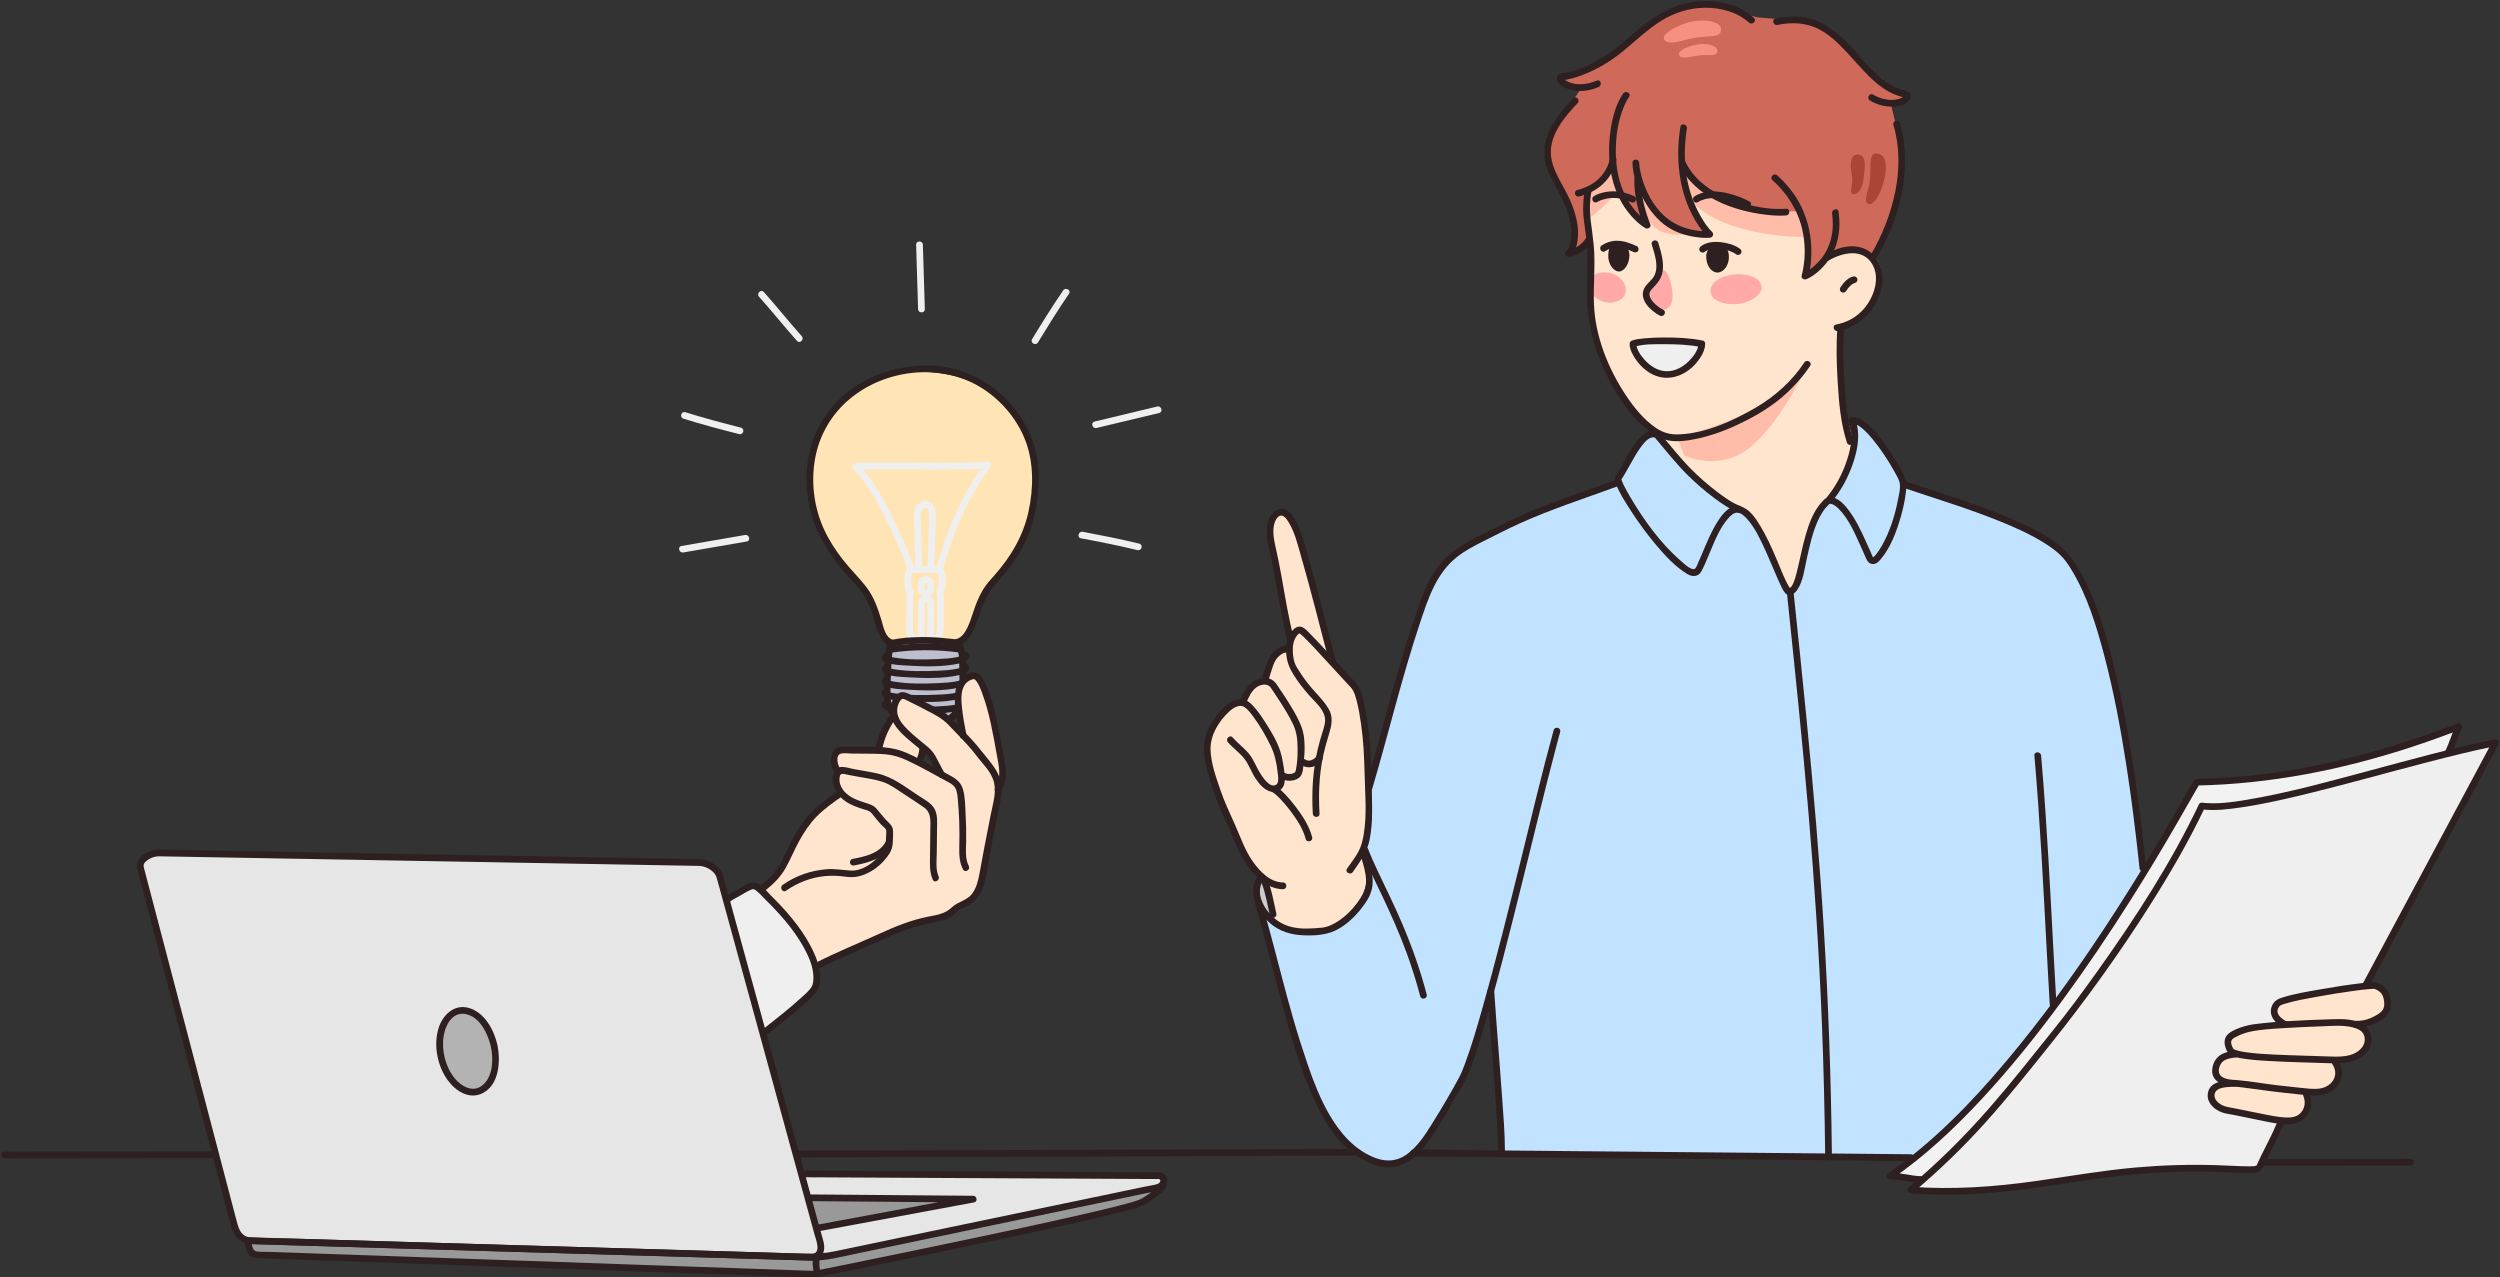 <?xml version="1.0" encoding="UTF-8"?><svg xmlns="http://www.w3.org/2000/svg" xmlns:xlink="http://www.w3.org/1999/xlink" height="255.7" preserveAspectRatio="xMidYMid meet" version="1.0" viewBox="-0.2 -0.2 500.4 255.7" width="500.4" zoomAndPan="magnify"><rect x="-0.2" y="-0.2" width="500.4" height="255.7" fill="#333333" stroke="none"/><defs><clipPath id="a"><path d="M 48 234 L 234 234 L 234 255.539 L 48 255.539 Z M 48 234"/></clipPath><clipPath id="b"><path d="M 162 250 L 165 250 L 165 255.539 L 162 255.539 Z M 162 250"/></clipPath></defs><g><g><path d="M 162.25 191.152 C 163.059 194.098 163.223 196.371 162.867 197.332 C 162.262 198.941 154.809 204.227 152.191 206.285 L 144.992 179.781 L 145.52 179.633 C 145.855 179.375 147.633 178.41 149.133 177.559 C 149.934 177.156 150.34 176.973 150.816 177.156 C 151.363 177.359 152.004 178.043 153.398 179.418 C 159.316 185.242 160.836 185.996 162.25 191.152" fill="#efefef"/></g><g><path d="M 136.574 110.379 C 140.809 109.648 145.047 108.914 149.281 108.184 C 150.133 108.035 149.773 106.738 148.926 106.883 C 144.688 107.617 140.453 108.348 136.215 109.082 C 135.363 109.23 135.723 110.527 136.574 110.379" fill="#efefef"/></g><g><path d="M 148.109 85.398 C 144.371 84.445 140.645 83.461 136.965 82.305 C 136.133 82.047 135.777 83.344 136.605 83.602 C 140.285 84.758 144.012 85.742 147.754 86.695 C 148.59 86.906 148.949 85.609 148.109 85.398" fill="#efefef"/></g><g><path d="M 183.172 48.781 C 183.305 53.078 183.434 57.379 183.566 61.676 C 183.59 62.539 184.938 62.543 184.914 61.676 C 184.777 57.379 184.648 53.078 184.52 48.781 C 184.492 47.918 183.145 47.914 183.172 48.781" fill="#efefef"/></g><g><path d="M 207.551 68.352 C 209.559 65.059 211.59 61.781 213.773 58.602 C 214.266 57.887 213.098 57.211 212.609 57.922 C 210.43 61.102 208.395 64.379 206.391 67.672 C 205.938 68.414 207.102 69.094 207.551 68.352" fill="#efefef"/></g><g><path d="M 231.445 81.168 C 227.266 82.168 223.086 83.172 218.902 84.172 C 218.062 84.371 218.418 85.672 219.262 85.469 C 223.441 84.469 227.621 83.469 231.805 82.465 C 232.645 82.262 232.289 80.965 231.445 81.168" fill="#efefef"/></g><g><path d="M 216.156 107.543 C 219.949 108.254 223.73 109 227.477 109.914 C 228.316 110.121 228.68 108.824 227.836 108.617 C 224.086 107.699 220.305 106.957 216.516 106.242 C 215.668 106.086 215.305 107.383 216.156 107.543" fill="#efefef"/></g><g><path d="M 160.277 67.086 C 157.688 64.191 155.277 61.141 152.688 58.246 C 152.105 57.598 151.156 58.555 151.734 59.199 C 154.324 62.094 156.738 65.141 159.328 68.035 C 159.906 68.684 160.855 67.73 160.277 67.086" fill="#efefef"/></g><g><path d="M 180.48 146.512 C 181.496 147.562 183.078 148.852 184.188 149.75 L 184.176 149.758 C 184.109 150.449 183.668 151.879 183.355 152.547 L 183.254 152.746 C 181.543 151.84 179.785 150.957 177.883 150.609 C 177 150.449 176.105 150.406 175.203 150.375 L 175.203 150.297 C 175.652 147.789 176.703 145.398 178.246 143.371 L 178.395 143.348 C 178.402 143.363 178.402 143.379 178.406 143.398 C 178.652 144.594 179.633 145.637 180.48 146.512" fill="#ffe4ce"/></g><g><path d="M 186.668 145.129 C 190.699 144.52 190.902 142.527 191.219 142.414 C 191.531 142.305 192.797 137.18 192.68 134.504 C 192.297 133.137 192.605 130.645 192.211 129.555 C 191.934 128.789 190.828 128.539 190.031 128.402 C 187.156 127.902 181.438 127.887 178.176 128.699 C 176.887 129.023 177.52 134.238 177.52 134.238 C 177.52 134.238 176.344 140.922 179.426 143.539 C 180.66 144.594 182.117 145.047 183.402 145.215 C 184.059 145.305 183.238 146.516 184.863 146.637 C 186.562 146.762 186.668 145.129 186.668 145.129" fill="#bdbece"/></g><g><path d="M 191.316 128.648 C 195.031 126.344 196.039 121.605 197.539 117.688 C 199.035 113.766 204.441 111.195 205.98 103.246 C 207.215 96.891 207.746 91.488 204.496 86.18 C 201.242 80.871 197.461 74.73 184.195 74.176 C 170.93 73.621 162.297 84.301 161.871 93.07 C 161.516 100.52 161.77 106.84 170.809 115.734 C 176.543 121.379 175.914 128.438 177.98 128.426 C 180.047 128.418 187.648 127.766 191.316 128.648" fill="#ffe5b6"/></g><g><path d="M 189.062 115.328 C 189.035 114.516 188.75 113.449 187.848 113.207 C 187.559 113.129 187.215 113.164 186.918 113.16 C 185.68 113.148 184.441 113.137 183.207 113.125 C 182.906 113.121 182.602 113.094 182.305 113.133 C 181.418 113.254 180.992 114.148 180.906 114.957 C 180.785 116.094 180.637 117.934 181.625 118.711 C 181.57 118.492 181.508 118.273 181.453 118.055 C 181.191 118.863 181.242 119.727 181.234 120.566 C 181.227 121.691 181.215 122.82 181.203 123.949 C 181.195 124.668 181.133 125.418 181.215 126.137 C 181.301 126.891 181.598 127.754 182.285 128.164 C 182.906 128.543 183.859 128.387 184.551 128.395 C 185.098 128.398 185.488 127.629 185.027 127.246 C 184.77 127.027 184.855 126.754 184.859 126.438 C 184.863 125.891 184.867 125.344 184.875 124.797 C 184.887 123.594 184.895 122.391 184.91 121.188 C 184.91 121.031 184.836 120.609 184.914 120.473 C 185.047 120.246 185.328 120.336 185.41 120.523 C 185.445 120.609 185.406 120.789 185.406 120.879 C 185.395 122.012 185.383 123.141 185.375 124.27 C 185.367 124.938 185.359 125.605 185.355 126.273 C 185.352 126.637 185.457 127.016 185.16 127.258 C 184.684 127.637 185.098 128.398 185.637 128.406 C 186.375 128.41 187.203 128.551 187.805 128.016 C 188.375 127.504 188.613 126.707 188.668 125.965 C 188.719 125.273 188.688 124.57 188.695 123.879 C 188.707 122.773 188.715 121.672 188.727 120.566 C 188.734 119.719 188.801 118.859 188.535 118.039 C 188.473 118.258 188.418 118.477 188.359 118.695 C 189.23 117.812 189.055 116.465 189.062 115.328 C 189.07 114.461 187.723 114.461 187.719 115.328 C 187.711 115.992 187.914 117.23 187.41 117.742 C 187.242 117.906 187.16 118.172 187.234 118.398 C 187.445 119.051 187.387 119.727 187.383 120.398 C 187.375 121.34 187.363 122.277 187.355 123.219 C 187.348 123.977 187.348 124.734 187.336 125.492 C 187.328 125.812 187.324 126.129 187.227 126.438 C 186.969 127.273 186.383 127.066 185.637 127.059 C 185.793 127.441 185.953 127.824 186.109 128.207 C 187.023 127.477 186.707 125.711 186.715 124.68 C 186.73 123.328 186.785 121.973 186.754 120.621 C 186.711 118.625 183.695 118.449 183.566 120.484 C 183.496 121.66 183.547 122.863 183.535 124.047 C 183.527 124.844 183.52 125.641 183.512 126.438 C 183.508 127.113 183.496 127.711 184.078 128.195 C 184.234 127.812 184.395 127.43 184.551 127.047 C 184.035 127.043 183.074 127.27 182.773 126.766 C 182.555 126.398 182.535 125.953 182.535 125.535 C 182.535 124.789 182.551 124.043 182.559 123.297 C 182.562 122.328 182.574 121.363 182.582 120.398 C 182.59 119.73 182.543 119.055 182.75 118.414 C 182.816 118.207 182.754 117.898 182.578 117.758 C 182.004 117.309 182.188 115.926 182.23 115.262 C 182.254 114.914 182.266 114.551 182.578 114.465 C 182.848 114.391 183.258 114.473 183.535 114.477 C 184.484 114.484 185.434 114.492 186.379 114.5 C 186.684 114.504 187.074 114.441 187.375 114.512 C 187.418 114.523 187.496 114.488 187.539 114.512 C 187.426 114.453 187.613 114.719 187.605 114.695 C 187.676 114.906 187.711 115.105 187.719 115.328 C 187.746 116.191 189.09 116.195 189.062 115.328" fill="#efefef"/></g><g><path d="M 185.434 117.715 C 185.434 117.727 185.434 117.738 185.434 117.75 C 185.43 117.82 185.434 117.797 185.445 117.676 C 185.434 117.691 185.418 117.758 185.418 117.777 C 185.434 117.742 185.445 117.711 185.461 117.68 C 185.449 117.699 185.438 117.723 185.43 117.742 C 185.41 117.773 185.387 117.801 185.371 117.828 C 185.441 117.688 185.438 117.746 185.383 117.801 C 185.375 117.809 185.363 117.816 185.359 117.824 C 185.305 117.871 185.324 117.855 185.41 117.785 C 185.379 117.797 185.344 117.828 185.316 117.844 C 185.305 117.852 185.297 117.855 185.285 117.863 C 185.223 117.891 185.238 117.887 185.344 117.84 C 185.312 117.84 185.262 117.867 185.234 117.875 C 185.223 117.879 185.207 117.879 185.195 117.883 C 185.121 117.895 185.145 117.895 185.262 117.879 C 185.227 117.871 185.172 117.883 185.137 117.883 C 185.125 117.883 185.113 117.883 185.098 117.883 C 185.023 117.879 185.043 117.879 185.156 117.895 C 185.102 117.871 184.996 117.84 184.938 117.832 C 185.066 117.852 185.047 117.883 184.98 117.844 C 184.941 117.824 184.906 117.793 184.871 117.773 C 185.008 117.84 184.949 117.84 184.898 117.785 C 184.836 117.723 184.867 117.691 184.914 117.816 C 184.902 117.785 184.875 117.75 184.855 117.727 C 184.789 117.617 184.902 117.883 184.871 117.758 C 184.863 117.73 184.855 117.688 184.848 117.656 C 184.902 117.781 184.855 117.789 184.855 117.695 C 184.855 117.684 184.855 117.676 184.855 117.664 C 184.855 117.488 184.859 117.312 184.863 117.137 C 184.863 116.98 184.863 116.824 184.867 116.668 C 184.867 116.664 184.867 116.66 184.867 116.66 C 184.867 116.648 184.867 116.637 184.867 116.625 C 184.875 116.551 184.871 116.574 184.855 116.695 C 184.867 116.68 184.887 116.613 184.887 116.594 C 184.871 116.629 184.855 116.66 184.844 116.691 C 184.852 116.672 184.863 116.648 184.875 116.629 C 184.887 116.609 184.898 116.59 184.91 116.57 C 184.977 116.461 184.797 116.684 184.895 116.598 C 184.914 116.578 184.953 116.547 184.973 116.523 C 184.883 116.594 184.863 116.605 184.922 116.566 C 184.945 116.551 184.965 116.539 184.984 116.527 C 184.996 116.52 185.008 116.516 185.02 116.508 C 185.082 116.48 185.062 116.488 184.957 116.531 C 184.988 116.531 185.039 116.508 185.07 116.496 C 185.082 116.496 185.094 116.492 185.105 116.488 C 185.18 116.477 185.156 116.477 185.043 116.496 C 185.074 116.504 185.129 116.488 185.164 116.488 C 185.188 116.488 185.223 116.496 185.242 116.492 C 185.211 116.488 185.18 116.484 185.145 116.48 C 185.168 116.484 185.195 116.488 185.223 116.492 C 185.262 116.504 185.297 116.516 185.328 116.527 C 185.395 116.551 185.379 116.543 185.273 116.504 C 185.297 116.512 185.32 116.523 185.34 116.535 C 185.371 116.555 185.398 116.582 185.434 116.598 C 185.297 116.531 185.352 116.531 185.402 116.586 C 185.469 116.652 185.434 116.676 185.391 116.559 C 185.395 116.574 185.418 116.598 185.43 116.617 C 185.473 116.691 185.434 116.715 185.422 116.582 C 185.426 116.609 185.441 116.648 185.449 116.68 C 185.488 116.805 185.445 116.508 185.445 116.641 C 185.445 116.656 185.445 116.672 185.445 116.684 C 185.449 117.027 185.438 117.371 185.434 117.715 C 185.434 118.066 185.746 118.402 186.109 118.387 C 186.477 118.371 186.777 118.09 186.781 117.715 C 186.785 117.363 186.801 117.012 186.793 116.66 C 186.762 115.512 185.496 114.855 184.484 115.281 C 183.992 115.488 183.613 115.922 183.543 116.465 C 183.516 116.668 183.52 116.875 183.52 117.082 C 183.516 117.281 183.512 117.484 183.512 117.684 C 183.516 118.195 183.77 118.629 184.176 118.926 C 184.645 119.266 185.293 119.312 185.816 119.09 C 186.383 118.852 186.762 118.336 186.781 117.715 C 186.793 117.359 186.461 117.023 186.109 117.039 C 185.734 117.059 185.445 117.336 185.434 117.715" fill="#efefef"/></g><g><path d="M 193 130.5 C 192.828 129.766 192.641 128.645 192 128.164 C 191.348 127.676 190.066 127.672 189.285 127.574 C 187.035 127.297 184.742 127.258 182.477 127.363 C 181.531 127.406 180.586 127.484 179.656 127.625 C 179.055 127.715 178.379 127.809 177.844 128.117 C 177.395 128.379 177.266 128.77 177.188 129.258 C 177.062 130.059 177.004 130.875 176.949 131.684 C 176.797 133.898 176.707 136.121 176.703 138.34 C 176.695 140.348 177.117 142.172 178.574 143.652 C 181.891 147.008 188.695 146.66 191.613 142.938 C 193.055 141.102 193.109 138.879 193.16 136.645 C 193.188 135.387 193.191 134.125 193.16 132.863 C 193.145 132.086 193.156 131.27 193 130.5 C 192.824 129.652 191.527 130.012 191.703 130.859 C 191.77 131.176 191.785 131.918 191.801 132.398 C 191.832 133.32 191.84 134.242 191.836 135.164 C 191.828 136.84 191.953 138.719 191.477 140.34 C 190.207 144.652 184.043 145.656 180.578 143.531 C 179.066 142.605 178.105 141.012 178.055 139.238 C 178 137.414 178.094 135.574 178.18 133.746 C 178.223 132.82 178.273 131.895 178.352 130.969 C 178.395 130.438 178.574 129.809 178.547 129.277 C 178.539 129.145 178.617 129.109 178.508 129.273 C 178.48 129.316 178.445 129.293 178.496 129.293 C 178.598 129.301 178.859 129.152 179.043 129.109 C 179.699 128.938 180.383 128.863 181.059 128.805 C 183.23 128.609 185.43 128.609 187.602 128.762 C 188.605 128.832 189.613 128.934 190.605 129.133 C 190.793 129.172 191.047 129.191 191.223 129.273 C 191.172 129.25 191.062 129.035 191.199 129.285 C 191.262 129.391 191.305 129.504 191.344 129.617 C 191.496 130.02 191.605 130.441 191.703 130.859 C 191.898 131.703 193.199 131.348 193 130.5" fill="#2d2020"/></g><g><path d="M 178.508 127.844 C 176.984 127.453 176.598 125.148 176.215 123.883 C 175.52 121.605 174.742 119.324 173.281 117.406 C 171.793 115.449 169.988 113.734 168.477 111.785 C 167.031 109.922 165.738 107.93 164.75 105.785 C 162.633 101.211 162.027 95.781 163.094 90.852 C 164.035 86.508 166.391 82.617 169.777 79.742 C 176.852 73.738 187.855 72.418 195.883 77.207 C 199.914 79.609 203.195 83.359 204.941 87.727 C 206.77 92.297 206.695 97.527 205.648 102.281 C 204.598 107.059 202.133 111.234 198.906 114.871 C 198.082 115.805 197.25 116.695 196.602 117.766 C 195.973 118.789 195.484 119.895 195.051 121.016 C 194.34 122.855 193.902 125.016 192.715 126.629 C 192.262 127.25 191.688 127.641 190.93 127.781 C 190.078 127.938 190.438 129.234 191.285 129.078 C 193.211 128.727 194.203 127.02 194.891 125.352 C 195.801 123.137 196.391 120.805 197.598 118.715 C 198.305 117.504 199.246 116.535 200.16 115.484 C 201.008 114.504 201.816 113.488 202.562 112.434 C 203.992 110.41 205.164 108.219 206.012 105.891 C 206.883 103.473 207.367 100.93 207.57 98.371 C 207.781 95.719 207.777 93.02 207.188 90.414 C 206.105 85.621 203.273 81.242 199.496 78.125 C 195.512 74.832 190.508 72.93 185.324 72.945 C 180.562 72.961 175.77 74.195 171.703 76.695 C 167.762 79.125 164.621 82.715 162.871 87.016 C 160.906 91.848 160.789 97.457 162.129 102.469 C 163.453 107.426 166.418 111.609 169.754 115.426 C 170.629 116.426 171.617 117.367 172.391 118.449 C 173.148 119.512 173.715 120.695 174.16 121.918 C 174.859 123.832 175.164 126.117 176.344 127.82 C 176.789 128.461 177.383 128.945 178.148 129.141 C 178.988 129.355 179.348 128.055 178.508 127.844" fill="#2d2020"/></g><g><path d="M 177.934 130.473 C 182.516 129.797 187.191 129.77 191.777 130.402 C 192.625 130.516 192.992 129.223 192.137 129.102 C 187.289 128.438 182.418 128.457 177.574 129.172 C 176.723 129.297 177.086 130.594 177.934 130.473" fill="#2d2020"/></g><g><path d="M 192.438 131.203 C 192.562 131.367 192.461 131.094 192.469 131.055 C 192.496 130.891 192.625 130.883 192.438 130.988 C 192.207 131.117 191.816 131.223 191.41 131.312 C 190.141 131.586 188.816 131.66 187.523 131.719 C 184.641 131.848 181.641 131.879 178.781 131.422 C 178.523 131.379 178.262 131.332 178.008 131.27 C 177.91 131.246 177.812 131.219 177.715 131.191 C 177.672 131.176 177.383 131.078 177.574 131.145 C 177.297 131.047 177.566 131.094 177.602 131.301 C 177.633 131.465 177.504 131.738 177.504 131.77 C 177.508 131.785 177.41 131.816 177.598 131.715 C 178.359 131.305 177.684 130.141 176.918 130.555 C 175.809 131.156 176.379 132.168 177.332 132.48 C 178.605 132.895 180.055 132.941 181.379 133.02 C 184.793 133.223 188.488 133.344 191.852 132.59 C 192.691 132.402 194.492 131.715 193.602 130.523 C 193.086 129.84 191.922 130.512 192.438 131.203" fill="#2d2020"/></g><g><path d="M 192.418 133.539 C 192.539 133.703 192.438 133.426 192.445 133.387 C 192.473 133.223 192.602 133.223 192.418 133.324 C 192.188 133.453 191.793 133.559 191.391 133.645 C 190.117 133.922 188.797 133.996 187.5 134.055 C 184.617 134.184 181.617 134.211 178.762 133.758 C 178.504 133.715 178.242 133.668 177.984 133.605 C 177.887 133.582 177.789 133.555 177.691 133.527 C 177.648 133.512 177.363 133.414 177.555 133.48 C 177.273 133.383 177.547 133.426 177.578 133.637 C 177.609 133.801 177.48 134.074 177.48 134.105 C 177.484 134.125 177.391 134.152 177.574 134.051 C 178.336 133.641 177.66 132.477 176.895 132.891 C 175.785 133.488 176.352 134.504 177.309 134.816 C 178.582 135.23 180.031 135.273 181.359 135.355 C 184.773 135.559 188.469 135.68 191.828 134.926 C 192.672 134.738 194.473 134.051 193.582 132.863 C 193.066 132.176 191.898 132.844 192.418 133.539" fill="#2d2020"/></g><g><path d="M 192.453 136.027 C 192.574 136.191 192.477 135.914 192.484 135.875 C 192.512 135.711 192.637 135.707 192.453 135.812 C 192.227 135.938 191.832 136.047 191.426 136.133 C 190.152 136.406 188.836 136.48 187.539 136.539 C 184.656 136.672 181.656 136.699 178.797 136.242 C 178.535 136.203 178.277 136.156 178.02 136.09 C 177.922 136.066 177.828 136.039 177.73 136.012 C 177.684 136 177.398 135.902 177.594 135.969 C 177.309 135.871 177.578 135.914 177.617 136.125 C 177.645 136.289 177.516 136.562 177.52 136.59 C 177.52 136.609 177.43 136.637 177.609 136.539 C 178.375 136.129 177.695 134.961 176.934 135.379 C 175.824 135.977 176.391 136.992 177.344 137.301 C 178.621 137.719 180.066 137.762 181.395 137.844 C 184.809 138.047 188.508 138.168 191.863 137.414 C 192.707 137.223 194.508 136.535 193.617 135.348 C 193.105 134.664 191.934 135.332 192.453 136.027" fill="#2d2020"/></g><g><path d="M 192.371 138.332 C 192.496 138.496 192.395 138.219 192.398 138.18 C 192.43 138.016 192.555 138.012 192.371 138.117 C 192.141 138.242 191.75 138.348 191.344 138.438 C 190.07 138.711 188.75 138.789 187.453 138.844 C 184.574 138.977 181.57 139.004 178.715 138.547 C 178.457 138.508 178.195 138.461 177.941 138.398 C 177.844 138.375 177.746 138.344 177.648 138.316 C 177.605 138.305 177.316 138.207 177.512 138.273 C 177.23 138.172 177.5 138.219 177.535 138.43 C 177.566 138.594 177.438 138.867 177.438 138.895 C 177.438 138.914 177.344 138.941 177.531 138.844 C 178.293 138.43 177.613 137.27 176.852 137.68 C 175.738 138.281 176.309 139.297 177.266 139.605 C 178.535 140.023 179.988 140.066 181.312 140.148 C 184.727 140.352 188.422 140.473 191.781 139.719 C 192.625 139.527 194.426 138.84 193.535 137.652 C 193.02 136.969 191.852 137.637 192.371 138.332" fill="#2d2020"/></g><g><path d="M 192.352 140.684 C 192.473 140.844 192.371 140.57 192.379 140.531 C 192.406 140.367 192.531 140.363 192.348 140.465 C 192.121 140.594 191.727 140.699 191.32 140.785 C 190.047 141.062 188.73 141.137 187.434 141.195 C 184.551 141.324 181.551 141.355 178.695 140.898 C 178.434 140.855 178.176 140.812 177.922 140.75 C 177.82 140.723 177.723 140.695 177.625 140.668 C 177.578 140.656 177.297 140.555 177.488 140.625 C 177.207 140.527 177.477 140.57 177.512 140.781 C 177.539 140.945 177.414 141.219 177.414 141.246 C 177.418 141.266 177.324 141.293 177.512 141.195 C 178.27 140.781 177.594 139.621 176.828 140.031 C 175.719 140.633 176.285 141.645 177.242 141.957 C 178.516 142.371 179.965 142.418 181.293 142.496 C 184.703 142.703 188.398 142.824 191.758 142.066 C 192.605 141.879 194.406 141.191 193.512 140.004 C 193 139.32 191.832 139.988 192.352 140.684" fill="#2d2020"/></g><g><path d="M 182.914 145.141 C 182.562 145.789 182.832 146.539 183.402 146.961 C 183.891 147.316 184.547 147.344 185.129 147.363 C 185.738 147.383 186.426 147.281 186.863 146.809 C 187.285 146.348 187.48 145.609 187.105 145.059 C 186.902 144.766 186.504 144.609 186.184 144.816 C 185.895 145.004 185.73 145.426 185.941 145.738 C 185.953 145.754 185.965 145.77 185.977 145.785 C 186 145.832 185.988 145.809 185.945 145.715 C 185.953 145.73 185.961 145.75 185.965 145.77 C 185.977 145.82 185.977 145.789 185.957 145.684 C 185.953 145.699 185.949 145.785 185.957 145.797 C 185.938 145.758 186 145.633 185.961 145.75 C 185.949 145.773 185.914 145.914 185.945 145.801 C 185.977 145.699 185.941 145.805 185.926 145.828 C 185.91 145.855 185.898 145.879 185.879 145.898 C 185.902 145.875 185.918 145.852 185.938 145.824 C 185.91 145.84 185.871 145.895 185.852 145.914 C 185.762 146.008 185.977 145.852 185.859 145.906 C 185.816 145.926 185.777 145.965 185.734 145.973 C 185.758 145.965 185.777 145.953 185.805 145.941 C 185.777 145.953 185.754 145.961 185.73 145.965 C 185.684 145.98 185.637 145.992 185.586 146.004 C 185.562 146.008 185.535 146.012 185.512 146.016 C 185.535 146.012 185.562 146.008 185.59 146.008 C 185.551 146.023 185.48 146.016 185.438 146.02 C 185.332 146.023 185.23 146.023 185.129 146.02 C 184.941 146.012 184.754 145.996 184.57 145.984 C 184.414 145.973 184.688 146.008 184.547 145.98 C 184.496 145.969 184.449 145.961 184.398 145.949 C 184.352 145.938 184.305 145.922 184.254 145.906 C 184.129 145.867 184.355 145.977 184.234 145.895 C 184.199 145.875 184.164 145.855 184.133 145.836 C 184.082 145.809 184.242 145.938 184.141 145.832 C 184.043 145.734 184.16 145.844 184.152 145.855 C 184.156 145.855 184.098 145.766 184.086 145.75 C 184.016 145.633 184.129 145.891 184.098 145.758 C 184.062 145.629 184.086 145.914 184.094 145.781 C 184.098 145.723 184.125 145.613 184.086 145.805 C 184.109 145.684 184.012 145.938 184.074 145.816 C 184.242 145.508 184.164 145.07 183.832 144.898 C 183.52 144.73 183.094 144.809 182.914 145.141" fill="#2d2020"/></g><g><path d="M 188.414 114.094 C 190.52 106.836 193.367 99.395 198.035 93.371 C 198.359 92.953 198.203 92.191 197.559 92.223 C 192.629 92.465 187.688 92.469 182.754 92.43 C 178.859 92.402 174.953 92.297 171.066 92.488 C 170.492 92.516 170.164 93.207 170.59 93.637 C 173.32 96.395 175.234 99.98 176.973 103.41 C 178.691 106.801 180.215 110.289 181.566 113.84 C 181.871 114.641 183.172 114.297 182.863 113.48 C 181.473 109.824 179.902 106.223 178.137 102.73 C 176.348 99.195 174.352 95.523 171.539 92.684 C 171.383 93.066 171.227 93.449 171.066 93.832 C 174.953 93.641 178.859 93.746 182.754 93.777 C 187.688 93.816 192.629 93.812 197.559 93.57 C 197.402 93.188 197.242 92.805 197.082 92.422 C 192.266 98.637 189.285 106.234 187.117 113.734 C 186.875 114.566 188.176 114.922 188.414 114.094" fill="#efefef"/></g><g><path d="M 184.414 113.684 C 184.324 111.676 184.277 109.664 184.223 107.652 C 184.199 106.723 184.172 105.789 184.137 104.855 C 184.102 103.969 183.836 102.738 184.316 101.941 C 184.523 101.598 184.969 101.254 185.355 101.539 C 185.727 101.812 185.766 102.383 185.77 102.797 C 185.789 103.91 185.707 105.035 185.672 106.152 C 185.602 108.547 185.527 110.945 185.449 113.34 C 185.426 114.207 186.77 114.207 186.797 113.34 C 186.863 111.117 186.938 108.891 187.004 106.664 C 187.039 105.555 187.078 104.441 187.109 103.328 C 187.133 102.465 187.102 101.578 186.551 100.867 C 185.43 99.41 183.453 100.234 182.926 101.777 C 182.621 102.66 182.738 103.637 182.773 104.551 C 182.812 105.473 182.84 106.398 182.867 107.32 C 182.93 109.441 182.977 111.562 183.07 113.684 C 183.105 114.547 184.453 114.551 184.414 113.684" fill="#efefef"/></g><g><path d="M 197.707 142.09 C 197.414 140.973 195.828 135.27 194.379 135.402 C 193.043 135.527 192.059 136.324 191.57 137.566 C 191.152 138.625 191.156 140.238 191.246 141.379 C 191.391 143.23 191.77 145.141 192.188 147.336 C 191.484 146.617 190.781 145.898 190.098 145.156 C 189.477 144.477 188.824 143.812 188.062 143.285 C 187.465 142.867 186.809 142.539 186.148 142.223 C 184.504 141.422 180.438 139.145 179.895 139.328 C 179.582 139.438 179.324 139.672 179.113 139.938 C 178.371 140.883 178.176 142.168 178.395 143.348 C 178.402 143.363 178.402 143.379 178.406 143.398 C 178.652 144.594 179.633 145.637 180.48 146.512 C 181.496 147.562 183.078 148.852 184.188 149.75 C 184.746 150.203 185.18 150.562 185.363 150.746 C 185.871 151.25 187.242 154.133 187.836 155.137 L 187.812 155.18 C 186.422 154.43 185.023 153.691 183.637 152.949 C 183.512 152.883 183.387 152.816 183.254 152.746 C 181.543 151.84 179.785 150.957 177.883 150.609 C 177 150.449 176.105 150.406 175.203 150.375 C 175.125 150.375 175.039 150.367 174.957 150.367 C 172.617 150.309 170.277 150.285 167.941 150.305 C 167.676 150.305 167.398 150.309 167.168 150.441 C 166.926 150.574 166.773 150.812 166.66 151.062 C 166.125 152.207 166.336 153.66 167.172 154.613 C 167.125 154.672 167.09 154.734 167.062 154.801 C 166.41 156.133 166.867 157.762 167.824 158.918 L 167.621 158.941 C 165.66 160.312 163.68 161.695 162.051 163.453 C 159.785 165.895 158.301 168.945 156.871 171.945 C 156.523 172.672 156.176 173.395 155.754 174.078 C 154.805 175.602 153.48 176.836 152.051 177.949 C 152.051 177.949 157.867 183.387 160.055 187.27 C 162.25 191.152 163.086 193.395 163.086 193.395 C 165.191 192.312 167.359 191.336 169.543 190.41 C 176.652 187.371 179.953 185.258 185.73 184.195 C 187.25 183.922 188.883 183.668 190.008 182.613 C 190.258 182.383 190.48 182.113 190.746 181.902 C 191.27 181.477 191.949 181.301 192.559 181.016 C 195.828 179.492 195.98 175.578 196.582 172.488 C 197.316 168.695 198.062 164.902 198.801 161.113 C 198.988 160.141 199.168 159.164 199.188 158.172 C 199.84 157.219 200.094 156.047 200.137 154.898 C 200.18 153.836 198.547 145.32 197.707 142.09" fill="#ffe4ce"/></g><g><path d="M 153.312 206.883 C 155.852 204.895 158.398 202.906 160.793 200.746 C 161.707 199.926 162.727 199.059 163.395 198.012 C 163.805 197.367 163.926 196.543 163.953 195.793 C 164.047 193.465 163.109 191.133 162.035 189.117 C 160.031 185.336 157.129 182.039 154.105 179.047 C 153.145 178.094 151.762 176.121 150.168 176.465 C 149.336 176.641 148.559 177.184 147.828 177.594 C 146.992 178.062 146.086 178.484 145.312 179.055 C 144.621 179.562 145.293 180.73 145.988 180.215 C 146.57 179.793 147.238 179.469 147.863 179.117 C 148.613 178.699 149.352 178.195 150.152 177.879 C 150.531 177.727 150.68 177.723 151.023 177.969 C 151.691 178.445 152.262 179.113 152.84 179.691 C 155.742 182.555 158.523 185.629 160.547 189.191 C 161.613 191.074 162.59 193.234 162.613 195.438 C 162.617 196.023 162.539 196.773 162.332 197.168 C 161.852 198.078 160.902 198.824 160.156 199.508 C 157.676 201.785 155.008 203.855 152.363 205.934 C 151.684 206.469 152.641 207.414 153.312 206.883" fill="#2d2020"/></g><g><path d="M 200.16 158.168 C 201.578 155.98 201.172 153.688 200.758 151.301 C 200.281 148.582 199.75 145.867 199.137 143.176 C 198.668 141.121 198.102 139.078 197.266 137.137 C 196.898 136.277 196.441 135.195 195.629 134.656 C 194.617 133.984 193.141 134.703 192.359 135.438 C 190.965 136.746 190.848 138.824 190.941 140.621 C 191.059 142.828 191.516 145.012 191.93 147.176 C 192.094 148.027 193.391 147.664 193.227 146.816 C 192.895 145.062 192.531 143.305 192.359 141.523 C 192.219 140.086 192.055 138.309 192.816 137.012 C 193.16 136.426 193.691 136 194.352 135.816 C 194.785 135.699 194.82 135.66 195.102 135.988 C 195.723 136.703 196.078 137.711 196.402 138.586 C 197.863 142.508 198.574 146.727 199.312 150.836 C 199.719 153.09 200.352 155.406 199 157.488 C 198.523 158.219 199.691 158.895 200.16 158.168" fill="#2e2020"/></g><g><path d="M 188.816 154.457 C 188.168 153.348 187.629 152.18 187 151.062 C 186.48 150.148 185.871 149.594 185.062 148.938 C 183.891 147.98 182.695 147.031 181.613 145.965 C 180.289 144.66 179.004 143.195 179.48 141.199 C 179.57 140.816 179.727 140.441 179.957 140.121 C 180.074 139.957 180.25 139.73 180.449 139.652 C 180.441 139.652 180.191 139.648 180.398 139.656 C 180.82 139.676 181.344 140.012 181.715 140.188 C 182.938 140.758 184.129 141.398 185.324 142.02 C 186.938 142.848 188.406 143.594 189.676 144.926 C 191.012 146.328 192.391 147.707 193.684 149.148 C 194.703 150.285 195.574 151.535 196.574 152.691 C 197.555 153.828 198.477 155.086 198.797 156.578 C 199.242 158.621 198.48 160.922 198.094 162.926 C 197.652 165.164 197.219 167.398 196.781 169.637 C 196.465 171.281 196.18 172.934 195.871 174.582 C 195.605 175.988 195.27 177.477 194.406 178.648 C 193.348 180.09 191.523 180.238 190.293 181.438 C 188.941 182.75 187.289 182.938 185.508 183.293 C 182.059 183.973 178.852 185.312 175.668 186.762 C 171.496 188.668 167.227 190.383 163.145 192.477 C 162.375 192.871 163.055 194.031 163.824 193.637 C 167.773 191.613 171.906 189.961 175.938 188.113 C 179.016 186.703 182.109 185.379 185.434 184.68 C 187.172 184.309 189.074 184.172 190.527 183.047 C 190.941 182.727 191.258 182.293 191.684 181.996 C 192.102 181.707 192.605 181.562 193.062 181.359 C 193.84 181.02 194.555 180.535 195.121 179.895 C 197.23 177.508 197.328 173.852 197.91 170.867 C 198.383 168.438 198.859 166.004 199.332 163.578 C 199.75 161.441 200.453 159.129 200.211 156.934 C 200.027 155.262 199.184 153.797 198.156 152.5 C 197.23 151.328 196.285 150.145 195.332 148.996 C 193.969 147.363 192.418 145.895 190.973 144.34 C 190.301 143.621 189.609 142.93 188.801 142.363 C 188.016 141.816 187.133 141.434 186.281 140.996 C 185.012 140.352 183.762 139.668 182.469 139.059 C 181.574 138.633 180.539 137.977 179.598 138.594 C 177.934 139.691 177.68 142.371 178.434 144.059 C 179.23 145.836 180.934 147.234 182.391 148.469 C 183.086 149.059 183.797 149.629 184.504 150.207 C 184.848 150.488 185.215 150.754 185.469 151.125 C 186.324 152.379 186.891 153.828 187.652 155.137 C 188.09 155.887 189.254 155.211 188.816 154.457" fill="#2e2020"/></g><g><path d="M 193.711 173.129 C 192.941 171.645 193.156 169.891 193.184 168.277 C 193.215 166.449 193.18 164.621 193.078 162.797 C 192.992 161.172 193 159.406 192.566 157.832 C 192.129 156.258 190.992 155.559 189.633 154.832 C 188.055 153.992 186.477 153.148 184.898 152.309 C 183.434 151.527 181.973 150.727 180.41 150.16 C 177.27 149.016 173.676 149.297 170.383 149.285 C 169.516 149.285 168.516 149.152 167.66 149.355 C 166.961 149.523 166.555 150.094 166.32 150.738 C 165.812 152.137 166.176 153.652 167.109 154.77 C 167.668 155.434 168.613 154.477 168.062 153.816 C 167.488 153.133 166.902 150.969 168.137 150.641 C 168.746 150.48 169.605 150.633 170.238 150.633 C 171.066 150.637 171.895 150.641 172.723 150.652 C 174.219 150.672 175.73 150.656 177.223 150.801 C 178.68 150.938 180.066 151.398 181.391 152.016 C 184.145 153.301 186.801 154.836 189.477 156.273 C 190.098 156.609 190.703 156.938 191.043 157.586 C 191.355 158.176 191.426 158.891 191.492 159.547 C 191.648 161.121 191.746 162.699 191.801 164.277 C 191.863 166.027 191.848 167.777 191.809 169.527 C 191.777 171.008 191.852 172.469 192.551 173.809 C 192.949 174.578 194.109 173.898 193.711 173.129" fill="#2e2020"/></g><g><path d="M 187.66 175.188 C 187.039 173.773 187.289 172.012 187.305 170.504 C 187.324 168.863 187.344 167.227 187.359 165.586 C 187.375 164.297 187.5 162.859 186.848 161.691 C 186.164 160.469 184.703 159.762 183.578 159.016 C 180.977 157.293 178.496 155.309 175.395 154.613 C 173.816 154.262 172.219 154.016 170.629 153.727 C 169.543 153.531 167.723 152.77 166.965 153.957 C 165.602 156.098 167.129 158.844 168.938 160.125 C 170.051 160.918 171.367 161.379 172.656 161.785 C 173.152 161.941 173.715 162.043 174.102 162.402 C 174.371 162.652 174.59 162.98 174.824 163.266 C 175.418 163.988 176 164.746 176.707 165.359 C 177.027 165.637 177.207 165.793 177.207 166.254 C 177.203 166.422 177.195 166.586 177.188 166.746 C 177.164 167.219 177.141 167.691 177.109 168.164 C 177.078 168.566 177.074 168.992 176.98 169.383 C 176.957 169.484 176.84 169.707 176.688 169.938 C 176.145 170.773 175.441 171.531 174.688 172.184 C 173.48 173.219 171.77 174.145 170.152 174.055 C 168.496 173.965 166.93 173.656 165.258 173.785 C 162.105 174.027 159.051 175.102 156.461 176.918 C 155.758 177.41 156.43 178.578 157.141 178.082 C 159.43 176.477 162.098 175.441 164.883 175.164 C 166.312 175.02 167.719 175.094 169.133 175.289 C 170.668 175.504 171.863 175.285 173.27 174.652 C 175.168 173.797 176.812 172.281 177.914 170.516 C 178.652 169.336 178.531 167.602 178.555 166.254 C 178.57 165.055 177.789 164.613 177.059 163.82 C 176.426 163.133 175.859 162.391 175.254 161.684 C 174.605 160.922 173.703 160.711 172.781 160.414 C 171.512 160.008 170.184 159.523 169.18 158.609 C 168.301 157.809 167.633 156.555 167.867 155.336 C 167.941 154.957 168.008 154.711 168.422 154.691 C 168.762 154.676 169.223 154.836 169.559 154.898 C 170.367 155.043 171.172 155.191 171.98 155.336 C 173.492 155.609 175.043 155.82 176.504 156.312 C 177.965 156.805 179.223 157.742 180.496 158.586 C 181.91 159.523 183.363 160.426 184.746 161.41 C 186.273 162.496 186.031 164.203 186.012 165.875 C 185.992 167.609 185.973 169.348 185.953 171.082 C 185.934 172.715 185.828 174.344 186.5 175.871 C 186.848 176.66 188.008 175.977 187.66 175.188" fill="#2e2020"/></g><g><path d="M 167.68 158.02 C 165.965 159.219 164.23 160.426 162.715 161.883 C 161.219 163.32 160 165.016 158.965 166.812 C 157.926 168.609 157.102 170.508 156.156 172.352 C 155.156 174.301 153.68 175.793 151.969 177.133 C 151.285 177.668 152.242 178.613 152.918 178.086 C 154.523 176.828 155.992 175.402 157.004 173.617 C 158.008 171.848 158.77 169.945 159.75 168.16 C 160.73 166.375 161.855 164.664 163.289 163.207 C 164.809 161.664 166.59 160.418 168.359 159.184 C 169.066 158.691 168.395 157.523 167.68 158.02" fill="#2e2020"/></g><g><path d="M 177.113 168.238 C 175.82 170.668 172.879 171.25 170.414 171.73 C 170.059 171.801 169.855 172.227 169.945 172.559 C 170.051 172.934 170.414 173.098 170.773 173.027 C 173.602 172.473 176.809 171.68 178.273 168.922 C 178.684 168.156 177.52 167.473 177.113 168.238" fill="#2e2020"/></g><g><path d="M 177.785 143.152 C 176.473 145.004 175.551 147.129 175.094 149.352 C 175.02 149.707 175.199 150.078 175.562 150.18 C 175.898 150.273 176.316 150.07 176.391 149.711 C 176.828 147.586 177.695 145.602 178.945 143.836 C 179.156 143.535 179 143.086 178.703 142.914 C 178.367 142.715 177.996 142.855 177.785 143.152" fill="#2e2020"/></g><g><path d="M 183.789 149.789 C 183.785 149.949 183.77 150.105 183.75 150.266 C 183.758 150.207 183.766 150.145 183.773 150.086 C 183.715 150.512 183.598 150.926 183.434 151.32 C 183.453 151.27 183.48 151.215 183.5 151.164 C 183.449 151.273 183.398 151.387 183.344 151.492 C 183.184 151.809 183.25 152.238 183.586 152.414 C 183.895 152.578 184.336 152.508 184.508 152.172 C 184.887 151.43 185.102 150.625 185.137 149.789 C 185.148 149.438 184.816 149.102 184.465 149.117 C 184.086 149.133 183.805 149.41 183.789 149.789" fill="#2e2020"/></g><g><path d="M 428.594 173.625 C 426.969 158.102 422.918 125.137 414.203 112.312 C 408.312 103.652 389.93 100.168 380.523 97.094 C 380.461 96.301 380.316 95.871 380.297 95.812 C 380.281 95.777 373.316 83.277 370.371 83.992 C 372.168 88.258 369.227 95.809 365.68 99.961 C 360.688 103.691 360.742 116.383 358.402 117.977 C 358.23 118.09 358.105 118.191 357.988 118.25 C 357.824 118.324 357.691 118.301 357.496 118.07 C 355.855 116.047 351.93 102.844 347.859 101.812 L 347.871 101.766 C 344.535 100.5 338.66 95.566 335.629 91.93 C 334.277 90.309 332.926 89.227 332.926 89.227 L 331.152 86.605 C 328.406 86.242 325.504 92.738 323.539 95.539 C 323.477 95.629 323.52 95.871 323.652 96.238 L 323.016 96.586 C 314.309 99.781 307.27 101.898 299.031 106.16 C 293.203 109.164 288.242 110.73 285.074 119.152 C 280.613 131 277.977 143.336 274.727 154.281 L 274.246 154.297 C 274.273 155.758 274.305 157.32 274.359 159.039 C 274.422 160.812 274.449 162.598 274.258 164.359 C 273.973 167.078 273.586 168.547 272.922 169.836 L 272.98 169.859 C 273.762 172.594 274.121 177.055 272.715 179.523 C 271.301 181.996 268.051 185.859 264.18 186.164 C 261.086 186.406 257.383 186.801 254.281 184.066 C 253.496 183.371 252.762 182.484 252.078 181.352 C 251.902 181.059 251.754 180.746 251.641 180.41 L 251.535 180.449 C 255.805 195.453 256.949 202.164 261.191 214.285 C 265.438 226.406 270.305 230.703 275.207 232.367 C 278.473 233.473 280.309 232.496 283.062 230.23 C 286.285 227.562 288.855 221.941 292.215 216.211 C 293.605 213.848 296.645 202.816 298.434 196.426 L 299 203.547 C 299.539 211.934 300.168 225.172 300.168 230.703 L 300.168 230.754 L 362.648 231.531 L 378.93 231.699 L 383.168 231.531 C 402.074 216.93 418.383 191.441 429.133 173.852 L 428.594 173.625" fill="#c2e3ff"/></g><g><path d="M 491.82 145.258 C 490.699 147.566 490.422 148.539 489.293 150.852 C 471.035 155.836 448.871 164.016 440.387 161.137 C 432.449 177.922 418.086 197.789 411.039 206.555 C 401.777 218.094 395.199 226.617 384.5 235.969 L 384.445 235.91 C 382.543 235.926 379.922 235.16 378.02 235.172 C 379.207 234.359 380.398 233.484 381.582 232.574 C 400.488 217.977 418.383 191.441 429.133 173.852 C 435.32 163.715 439.141 156.555 439.402 156.355 C 460.219 155.965 477.691 150.59 491.82 145.258" fill="#f2f2f2"/></g><g><path d="M 447.199 210.789 C 445.199 211.008 443.641 211.414 443.203 213.508 C 442.672 216.035 445.105 216.457 446.969 216.629 C 445.074 216.77 442.758 216.73 442.285 218.57 C 441.812 220.418 444.074 221.828 445.195 222.008 C 447.312 222.34 453.516 223.758 456.125 224.059 L 456.047 224.805 C 455.348 226.527 452.695 231.621 451.953 233.371 C 451.219 235.129 441.289 231.883 418.375 235.184 C 408.148 236.633 396.535 239.102 382.105 238.012 C 382.926 237.324 383.723 236.645 384.5 235.969 C 395.199 226.617 401.777 218.094 411.039 206.555 C 418.086 197.789 432.449 177.922 440.387 161.137 C 448.711 162.172 471.035 155.836 489.293 150.852 C 492.777 149.902 496.121 149.062 499.203 148.445 C 490.508 164.668 481.82 180.891 473.129 197.113 L 473.137 197.172 C 468.41 197.668 456.73 199.637 455.664 200.539 C 454.395 201.629 454.496 203.805 457.148 204.887 C 454.539 205.055 452.164 205.277 450.043 205.621 C 449.074 205.781 446.648 206.656 445.977 207.383 C 445.309 208.109 445.609 209.191 446.109 210.047 C 446.188 210.305 446.582 210.523 447.219 210.711 L 447.199 210.789" fill="#efefef"/></g><g><path d="M 477.414 199.449 C 477.145 198.211 476.262 197.367 475.031 197.078 C 474.816 197.023 474.137 197.062 473.137 197.172 C 468.41 197.668 456.73 199.637 455.664 200.539 C 454.395 201.629 454.496 203.805 457.148 204.887 C 454.539 205.055 452.164 205.277 450.043 205.621 C 449.074 205.781 446.648 206.656 445.977 207.383 C 445.309 208.109 445.609 209.191 446.109 210.047 C 446.188 210.305 446.582 210.523 447.219 210.711 L 447.199 210.789 C 445.199 211.008 443.641 211.414 443.203 213.508 C 442.672 216.035 445.105 216.457 446.969 216.629 C 445.074 216.77 442.758 216.73 442.285 218.57 C 441.812 220.418 444.074 221.828 445.195 222.008 C 447.312 222.34 453.516 223.758 456.125 224.059 C 456.246 224.078 456.359 224.09 456.469 224.094 C 458.074 224.23 459.488 224.242 460.602 223.086 C 461.719 221.926 461.957 220.309 461.289 218.844 L 461.336 218.316 C 462.797 218.453 464.34 218.535 465.656 217.879 C 467.785 216.805 468.477 214.43 467.113 212.484 L 467.105 211.965 C 468.578 211.965 470.039 211.816 471.344 211.168 C 473.168 210.262 474.207 208.492 473.402 206.613 C 473.016 205.703 472.117 205.168 471.031 204.848 L 471.039 204.812 C 473.113 204.902 474.469 204.297 475.949 203.379 C 477.434 202.461 477.84 201.465 477.414 199.449" fill="#ffe4ce"/></g><g><path d="M 252.211 175.531 C 253.004 177.156 253.895 182.297 254.289 184.059 L 254.281 184.066 C 253.496 183.371 252.762 182.484 252.078 181.352 C 251.902 181.059 251.754 180.746 251.641 180.41 C 251.047 178.77 251.133 176.711 252.055 175.328 C 252.113 175.387 252.18 175.438 252.25 175.488 L 252.211 175.531" fill="#ccc"/></g><g><path d="M 273.617 160.242 C 273.562 158.621 273.531 157.156 273.508 155.773 C 273.406 150.945 273.316 147.188 272.262 141.605 C 272.027 140.371 271.5 137.945 270.645 137.027 C 269.262 135.566 267.773 133.934 266.352 132.387 L 266.43 132.316 C 265.066 127.109 261.941 114.746 259.746 107.539 C 258.949 104.93 257.309 101.902 255.84 102.355 C 253.559 103.055 253.719 106.711 254.223 108.898 C 256.023 116.637 256.031 119.988 257.953 127.664 L 258.152 127.684 C 257.984 128.086 257.863 128.492 257.82 128.805 C 257.781 129.078 257.762 129.41 257.762 129.762 L 257.258 129.758 C 256.199 129.59 254.797 130.848 254.309 131.805 C 253.82 132.758 253.348 134.352 252.891 135.941 L 252.883 136.172 C 252.098 136.133 251.266 136.43 250.648 136.93 C 249.633 137.758 249.059 138.988 248.516 140.172 L 248 140.43 C 246.383 140.43 244.98 141.84 243.961 143.184 C 242.973 144.477 242.035 145.855 241.574 147.422 C 240.602 150.754 242.496 155.699 243.547 158.82 C 244.953 162.984 245.805 163.664 247.336 167.781 C 248.375 170.598 250.301 173.762 252.613 175.578 C 252.672 175.633 252.734 175.68 252.801 175.73 L 252.766 175.77 C 253.508 177.301 254.344 182.137 254.719 183.797 L 254.715 183.801 C 257.629 186.379 261.121 186.008 264.031 185.781 C 267.676 185.492 270.895 181.75 272.227 179.422 C 273.551 177.098 274.086 173.566 272.316 170.43 L 272.262 170.406 C 272.887 169.195 273.25 167.812 273.52 165.254 C 273.699 163.59 273.668 161.914 273.617 160.242" fill="#ffe4ce"/></g><g><path d="M 457.645 204.32 C 456.527 203.844 454.961 202.621 455.996 201.293 C 456.074 201.191 456.176 201.094 456.277 201.016 C 456.105 201.148 456.215 201.066 456.254 201.043 C 456.293 201.016 456.547 200.898 456.414 200.961 C 456.688 200.84 456.98 200.758 457.266 200.672 C 459.32 200.07 461.445 199.695 463.551 199.312 C 466.035 198.859 468.531 198.457 471.031 198.117 C 471.926 197.996 472.82 197.883 473.715 197.801 C 474.016 197.773 474.32 197.746 474.621 197.734 C 474.727 197.73 474.828 197.727 474.934 197.73 C 475.234 197.742 474.746 197.609 475.184 197.781 C 476.086 198.133 476.668 198.664 476.895 199.629 C 477.074 200.402 477.168 201.344 476.664 202.016 C 476.137 202.719 475.172 203.18 474.398 203.535 C 473.371 204.008 472.301 204.172 471.176 204.137 C 470.309 204.113 470.309 205.461 471.176 205.484 C 473.285 205.543 475.367 204.848 477.027 203.531 C 478.441 202.41 478.629 200.629 478.109 198.973 C 477.684 197.602 476.391 196.434 474.91 196.387 C 474.145 196.359 473.355 196.484 472.598 196.574 C 469.789 196.902 466.996 197.344 464.211 197.836 C 461.719 198.27 459.168 198.684 456.742 199.426 C 455.742 199.73 454.953 200.133 454.539 201.176 C 453.762 203.102 455.289 204.766 456.965 205.48 C 457.754 205.816 458.438 204.66 457.645 204.32" fill="#2e2020"/></g><g><path d="M 446.82 209.707 C 446.574 209.262 446.25 208.637 446.441 208.117 C 446.59 207.691 447.105 207.469 447.477 207.281 C 448.297 206.859 449.203 206.52 450.105 206.32 C 452.258 205.848 454.535 205.746 456.727 205.598 C 459.355 205.422 461.992 205.324 464.629 205.223 C 466.672 205.148 468.832 204.934 470.836 205.465 C 471.605 205.672 472.449 206.008 472.852 206.742 C 473.348 207.652 473.16 208.742 472.52 209.523 C 470.879 211.531 467.797 211.344 465.477 211.246 C 462.012 211.105 458.539 211.059 455.074 210.887 C 453.207 210.793 451.324 210.691 449.469 210.434 C 448.812 210.344 448.152 210.238 447.516 210.051 C 447.309 209.988 447.152 209.938 447.004 209.863 C 446.801 209.762 446.836 209.719 446.891 209.863 C 446.602 209.055 445.301 209.402 445.594 210.223 C 445.945 211.215 447.316 211.422 448.211 211.59 C 449.984 211.914 451.797 212.043 453.594 212.148 C 457.723 212.402 461.855 212.461 465.984 212.613 C 468.629 212.711 471.809 212.578 473.602 210.32 C 474.965 208.598 474.699 206.023 472.793 204.828 C 471.043 203.734 468.684 203.738 466.691 203.805 C 463.535 203.902 460.375 204.023 457.223 204.219 C 455.727 204.316 454.227 204.434 452.734 204.602 C 451.504 204.742 450.234 204.848 449.047 205.215 C 447.953 205.551 446.691 205.98 445.82 206.738 C 444.688 207.727 445.012 209.223 445.66 210.383 C 446.082 211.141 447.246 210.461 446.82 209.707" fill="#2e2020"/></g><g><path d="M 466.66 212.824 C 468.102 215.004 466.598 217.305 464.172 217.672 C 462.844 217.875 461.438 217.648 460.113 217.516 C 458.605 217.363 457.102 217.203 455.598 217.023 C 452.996 216.719 450.398 216.238 447.789 216.012 C 446.699 215.918 444.902 215.949 444.168 214.965 C 443.66 214.285 443.996 213.113 444.488 212.516 C 445.148 211.711 446.363 211.57 447.328 211.461 C 448.18 211.363 448.188 210.02 447.328 210.117 C 446.207 210.246 445.02 210.398 444.074 211.086 C 443.141 211.758 442.648 212.887 442.59 214.02 C 442.484 216.07 444.363 216.922 446.098 217.18 C 446.969 217.309 447.855 217.34 448.727 217.469 C 450.578 217.734 452.43 217.984 454.285 218.211 C 456.129 218.441 457.977 218.645 459.824 218.836 C 461.453 218.996 463.148 219.262 464.777 218.926 C 467.922 218.277 469.66 214.918 467.82 212.145 C 467.348 211.426 466.184 212.102 466.66 212.824" fill="#2e2020"/></g><g><path d="M 447.105 215.957 C 445.086 216.094 442.016 216.129 441.703 218.754 C 441.457 220.855 443.613 222.391 445.461 222.703 C 447.551 223.062 449.621 223.535 451.703 223.949 C 453.746 224.355 455.891 224.883 457.988 224.828 C 461.352 224.742 463.301 221.578 462 218.504 C 461.668 217.711 460.508 218.395 460.84 219.184 C 461.316 220.312 461.16 221.594 460.34 222.516 C 459.543 223.406 458.434 223.523 457.309 223.473 C 455.699 223.398 454.113 223.055 452.543 222.746 C 450.754 222.395 448.969 222.016 447.176 221.66 C 445.785 221.387 444.312 221.293 443.391 220.047 C 442.801 219.246 442.98 218.215 443.91 217.781 C 444.879 217.328 446.066 217.375 447.105 217.305 C 447.969 217.246 447.977 215.898 447.105 215.957" fill="#2e2020"/></g><g><path d="M 312.496 15.039 C 312.969 14.445 314.777 14.797 317.547 13.348 C 321.082 11.469 326.031 7.496 328.195 5.883 C 330.977 3.832 332.262 1.133 340.617 0.434 C 343.352 0.199 349.195 2.926 351.766 3.293 C 355.852 3.699 359.941 3.801 361.598 4.148 C 364.469 4.676 366.707 6.094 370.84 10.598 C 372.164 12.148 375.281 14.805 377.219 16.219 C 379.008 17.477 380.363 17.812 380.945 18.738 C 381.676 19.816 378.18 20.184 378.18 20.184 C 378.18 20.184 379.969 27.355 380.215 29.637 C 380.461 31.918 379.219 39.012 379.219 39.012 C 379.219 39.012 379.336 40.531 376.891 47.297 C 376.234 49.25 374.824 51.031 374.824 51.031 L 371.738 59.145 L 317.875 48.387 L 314.184 50.414 C 314.184 50.414 315.008 47.859 314.621 45.117 C 314.23 42.531 312.781 39.918 311.926 37.773 C 310.066 33.176 309.359 31.188 309.359 31.188 C 309.359 31.188 309.617 27.098 311.504 24.418 C 312.758 22.781 316.227 17.562 316.227 17.562 C 316.227 17.562 311.555 16.383 312.496 15.039" fill="#cf695a" fill-rule="evenodd"/></g><g><path d="M 331.516 86.906 C 331.516 86.906 330.891 87.074 329.09 84.539 C 325.844 81.121 322.594 75.672 319.648 68.297 C 317.609 63.191 318.473 54.922 318.371 52.797 C 318.086 46.117 317.379 38.062 317.379 38.062 C 317.379 38.062 319.383 36.746 320.934 35.27 C 322.02 34.234 322.5 33.34 322.5 33.34 C 322.5 33.34 323.758 37.617 325.352 40.535 C 326.953 43.156 328.582 44.711 329.348 44.43 C 329.656 44.285 328.926 43.055 328.52 41.223 C 328.109 39.395 328.02 36.965 328.02 36.965 C 328.02 36.965 330.027 41.566 333.598 44.383 C 336.422 46.578 340.648 47.289 341.734 46.258 C 342.199 45.812 340.117 44.246 338.82 41.484 C 337.387 38.262 336.742 33.848 336.742 33.848 C 336.742 33.848 340.145 37.27 345.68 40.289 C 351.367 43.164 360.324 42.781 360.324 42.781 L 361.715 47.672 L 361.383 54.941 L 366.344 50.668 C 366.344 50.668 369.695 49.992 371.672 49.891 C 375.766 49.844 376.281 53.344 376.395 54.863 C 376.797 62.91 367.898 65.355 367.898 65.355 C 367.898 65.355 367.633 78.109 370.445 86.824 C 371.031 93.344 367.449 96.848 364.059 101.645 C 360.66 106.445 360.453 118.246 358.109 118.188 C 355.77 118.129 354.234 104.234 347.148 101.105 C 340.07 97.973 331.516 86.906 331.516 86.906" fill="#ffe4ce" fill-rule="evenodd"/></g><g><path d="M 329.602 58.387 C 329.633 57.324 330.703 56.746 331.336 55.852 C 331.809 55.105 331.844 53.742 332.449 53.758 C 333.812 53.789 334.633 57.301 334.586 59.27 C 334.535 61.238 333.305 61.965 331.941 61.934 C 330.574 61.898 329.559 60.203 329.602 58.387" fill="#ffaaa9" fill-rule="evenodd"/></g><g><path d="M 317.668 56.57 C 317.863 54.902 319.703 54.043 321.816 54.398 C 323.934 54.754 325.402 56.461 325.211 58.121 C 325.02 59.785 323.18 60.648 321.062 60.293 C 319.105 59.789 317.48 58.078 317.668 56.57" fill="#ffaaa9" fill-rule="evenodd"/></g><g><path d="M 352.379 57.141 C 352.27 55.469 349.715 54.492 346.98 54.73 C 344.094 54.961 341.93 56.574 342.191 58.246 C 342.305 59.918 344.855 60.891 347.59 60.656 C 350.48 60.277 352.645 58.664 352.379 57.141" fill="#ffaaa9" fill-rule="evenodd"/></g><g><path d="M 335.547 87.348 C 335.547 87.348 344.086 85.285 350.543 81.809 C 357 78.336 361.215 73.59 361.215 73.59 C 361.215 73.59 356.242 84.383 350.051 89.379 C 343.859 94.379 336.902 90.949 336.902 90.949 L 335.547 87.348" fill="#ffbca9" fill-rule="evenodd"/></g><g><path d="M 373.297 39.469 C 373.484 37.961 374.113 37.066 374.176 34.641 C 374.234 32.215 373.984 30.086 375.797 30.586 C 376.996 30.922 377.422 32.145 377.223 34.109 C 377.191 35.32 376.703 36.676 376.215 38.027 C 374.605 41.777 373.109 40.828 373.297 39.469" fill="#ab4536" fill-rule="evenodd"/></g><g><path d="M 370.301 38.031 C 370.332 36.816 370.793 36.527 370.391 34.395 C 369.992 32.262 370.34 30.449 372 30.797 C 373.055 30.973 373.324 32.344 372.785 35.664 C 372.395 39.145 370.27 39.09 370.301 38.031" fill="#ab4536" fill-rule="evenodd"/></g><g><path d="M 337.637 4.301 C 334.582 5.285 332.113 6.891 333 7.824 C 334.035 8.91 336.184 7.902 339.078 7.371 C 341.82 6.836 344.383 7.504 344.277 5.684 C 344.316 4.016 340.691 3.469 337.637 4.301" fill="#f69081" fill-rule="evenodd"/></g><g><path d="M 339.344 8.742 C 337.215 9.145 335.367 10.156 335.953 10.93 C 336.391 11.699 338.07 11.137 339.898 10.879 C 341.727 10.621 343.375 11.27 343.559 10.062 C 343.59 8.848 341.328 8.336 339.344 8.742" fill="#f69081" fill-rule="evenodd"/></g><g><path d="M 336.902 33.551 C 336.902 33.551 340.867 38.504 346.73 40.621 C 352.59 42.738 360.191 42.02 360.191 42.02 L 361.574 47.215 C 361.574 47.215 351.254 47.559 343.168 43.562 C 334.48 39.25 336.902 33.551 336.902 33.551" fill="#ffbca9" fill-rule="evenodd"/></g><g><path d="M 354.574 35.848 C 357.57 38.539 359.719 41.973 360.578 45.926 C 361.113 48.383 361.18 50.984 360.742 53.465 C 360.664 53.949 360.566 54.438 360.426 54.906 C 360.238 55.52 360.914 55.887 361.414 55.664 C 362.895 55.012 364.242 53.816 365.254 52.582 C 367.676 49.621 368.348 45.898 367.809 42.168 C 367.684 41.316 366.387 41.68 366.512 42.527 C 366.992 45.875 366.32 49.34 364.051 51.926 C 363.141 52.961 362.008 53.941 360.734 54.504 C 361.066 54.758 361.395 55.012 361.727 55.262 C 362.164 53.816 362.312 52.238 362.355 50.734 C 362.457 47.32 361.738 43.895 360.184 40.848 C 359.031 38.586 357.41 36.59 355.527 34.895 C 354.883 34.316 353.93 35.266 354.574 35.848" fill="#2e2020"/></g><g><path d="M 378.781 24.793 C 381.371 33.434 378.68 43.277 374.238 50.844 C 373.801 51.594 374.961 52.273 375.402 51.523 C 380.023 43.656 382.77 33.414 380.082 24.434 C 379.832 23.605 378.531 23.961 378.781 24.793" fill="#2e2020"/></g><g><path d="M 314.629 19.484 C 311.129 23.18 307.605 27.926 309.375 33.258 C 309.996 35.125 311.027 36.82 311.938 38.555 C 313.145 40.855 314.152 43.359 314.305 45.98 C 314.383 47.312 314.188 49.285 313.25 50.078 C 312.68 50.562 313.316 51.297 313.906 51.203 C 315.691 50.922 317.332 49.746 318.316 48.266 C 318.797 47.543 317.633 46.867 317.152 47.59 C 316.352 48.793 314.988 49.68 313.551 49.906 C 313.766 50.281 313.984 50.656 314.199 51.031 C 315.051 50.312 315.422 48.988 315.57 47.941 C 315.965 45.203 315.152 42.359 314.062 39.863 C 312.566 36.434 309.66 33.047 310.301 29.066 C 310.844 25.695 313.312 22.828 315.578 20.434 C 316.176 19.805 315.227 18.852 314.629 19.484" fill="#2e2020"/></g><g><path d="M 350.863 3.387 C 348.02 0.863 344.141 -0.156 340.395 0.023 C 336.062 0.234 332.324 2.07 328.941 4.688 C 327.273 5.977 325.727 7.414 324.105 8.766 C 322.395 10.199 320.559 11.426 318.566 12.449 C 316.969 13.27 315.277 13.945 313.516 14.316 C 312.977 14.434 311.906 14.363 311.57 14.898 C 310.848 16.047 312.445 17.098 313.305 17.465 C 315.371 18.348 317.738 18.086 319.766 17.234 C 320.555 16.902 320.203 15.602 319.406 15.938 C 317.848 16.59 316.117 16.91 314.457 16.449 C 313.965 16.312 313.457 16.117 313.059 15.789 C 312.949 15.699 312.871 15.578 312.773 15.48 C 312.684 15.395 312.75 15.555 312.773 15.523 C 312.578 15.637 312.387 15.746 312.191 15.859 C 313.637 15.82 315.125 15.348 316.465 14.844 C 319.469 13.723 322.23 12.039 324.707 10.012 C 327.215 7.953 329.531 5.695 332.301 3.973 C 334.949 2.324 337.926 1.379 341.059 1.352 C 344.227 1.32 347.504 2.199 349.91 4.34 C 350.555 4.914 351.512 3.965 350.863 3.387" fill="#2e2020"/></g><g><path d="M 355.562 4.793 C 358.477 4.184 361.453 4.312 364.105 5.762 C 366.52 7.078 368.43 9.141 370.262 11.152 C 373.227 14.414 376.48 18.477 381.094 19.32 C 381.211 19.344 381.074 19.344 381.02 19.262 C 381.016 19.254 380.809 18.902 380.875 18.902 C 380.906 18.906 380.879 19.066 380.875 19.066 C 380.551 19.375 380.168 19.531 379.73 19.641 C 378.043 20.059 376.215 19.633 374.75 18.75 C 374.004 18.301 373.328 19.465 374.07 19.91 C 375.582 20.82 377.367 21.277 379.129 21.098 C 380.168 20.992 381.641 20.664 382.105 19.59 C 382.793 18.008 380.781 17.898 379.812 17.527 C 376.832 16.391 374.574 13.926 372.492 11.617 C 370.391 9.289 368.305 6.832 365.648 5.113 C 362.477 3.066 358.844 2.734 355.203 3.492 C 354.355 3.672 354.715 4.969 355.562 4.793" fill="#2e2020"/></g><g><path d="M 317.547 37.461 L 320.461 36.016 L 322.488 33.793 L 323.75 37.918 C 323.75 37.918 319.066 43.262 317.699 43.379 C 316.324 43.645 317.547 37.461 317.547 37.461" fill="#ffbca9" fill-rule="evenodd"/></g><g><path d="M 328.266 39.246 C 328.266 39.246 331.055 42.953 334.039 44.699 C 337.031 46.441 340.066 46.367 340.066 46.367 C 340.066 46.367 334.727 47.598 331.738 45.852 C 328.746 44.109 328.266 39.246 328.266 39.246" fill="#ffbca9" fill-rule="evenodd"/></g><g><path d="M 317.031 37.738 C 316.738 39.445 316.582 41.184 316.73 42.914 C 316.875 44.508 317.141 46.09 317.328 47.68 C 317.754 51.348 317.48 55.012 317.469 58.691 C 317.441 65.523 319.574 72.145 323.062 77.992 C 324.719 80.777 326.73 83.484 329.223 85.582 C 330.816 86.926 332.578 87.969 334.695 88.086 C 336.688 88.199 338.727 87.828 340.648 87.344 C 343.691 86.57 346.625 85.359 349.41 83.926 C 352.824 82.172 355.949 80.094 358.617 77.312 C 359.887 75.988 361.109 74.562 362.121 73.027 C 362.602 72.301 361.434 71.625 360.961 72.348 C 358.492 76.086 355.027 79.188 351.176 81.426 C 346.609 84.078 341.293 86.508 335.926 86.742 C 334.168 86.82 332.738 86.461 331.25 85.449 C 328.801 83.785 326.848 81.344 325.223 78.902 C 321.676 73.562 319.07 67.055 318.844 60.594 C 318.703 56.695 319.16 52.777 318.801 48.887 C 318.641 47.16 318.371 45.445 318.168 43.719 C 317.945 41.836 318.008 39.969 318.336 38.098 C 318.48 37.25 317.184 36.887 317.031 37.738" fill="#2e2020"/></g><g><path d="M 330.414 48.742 C 330.969 50.59 331.848 53.004 330.977 54.879 C 330.496 55.926 329.418 56.5 328.906 57.52 C 327.777 59.77 330.219 62.039 332.043 62.98 C 332.812 63.375 333.492 62.215 332.723 61.816 C 331.973 61.43 331.266 60.898 330.711 60.262 C 330.332 59.828 329.914 59.191 329.961 58.586 C 329.996 58.125 330.34 57.762 330.645 57.445 C 331.559 56.5 332.328 55.582 332.57 54.242 C 332.926 52.312 332.266 50.219 331.715 48.387 C 331.461 47.559 330.164 47.91 330.414 48.742" fill="#2e2020"/></g><g><path d="M 321.707 50.918 C 321.75 49.098 322.434 48.398 323.648 48.277 C 324.859 48.309 325.848 49.051 325.953 50.871 C 325.906 52.691 324.961 54.031 323.898 54.156 C 322.688 54.125 321.664 52.586 321.707 50.918" fill="#2e2020" fill-rule="evenodd"/></g><g><path d="M 326.934 39.105 C 325.141 38.23 323.184 37.875 321.211 38.223 C 320.402 38.367 319.527 38.629 318.824 39.066 C 318.094 39.527 318.77 40.691 319.504 40.23 C 319.672 40.125 319.859 40.039 320.039 39.961 C 320.156 39.906 319.969 39.988 320.047 39.957 C 320.105 39.934 320.156 39.914 320.211 39.891 C 320.32 39.852 320.434 39.812 320.547 39.773 C 320.824 39.684 321.113 39.609 321.398 39.555 C 323.047 39.227 324.754 39.539 326.258 40.266 C 326.582 40.426 326.98 40.355 327.176 40.023 C 327.348 39.73 327.262 39.262 326.934 39.105" fill="#2e2020"/></g><g><path d="M 321.078 50.086 C 321.434 49.852 321.812 49.652 322.125 49.551 C 322.598 49.391 322.918 49.34 323.379 49.332 C 324.543 49.32 325.703 49.738 326.766 50.242 C 327.094 50.402 327.488 50.336 327.688 50.004 C 327.855 49.711 327.773 49.238 327.441 49.082 C 326.176 48.48 324.801 47.969 323.379 47.988 C 322.309 47.996 321.289 48.34 320.398 48.922 C 319.68 49.395 320.352 50.562 321.078 50.086" fill="#2e2020"/></g><g><path d="M 345.855 51.363 C 345.898 49.547 345.051 48.812 343.844 48.629 C 342.629 48.598 341.508 49.285 341.312 50.945 C 341.27 52.766 342.145 54.152 343.352 54.336 C 344.559 54.516 345.809 53.184 345.855 51.363" fill="#2e2020" fill-rule="evenodd"/></g><g><path d="M 339.664 40.258 C 341.512 39.102 343.848 39.379 345.852 39.934 C 347.023 40.262 348.195 40.691 349.27 41.273 C 350.031 41.688 350.711 40.523 349.945 40.113 C 348.707 39.441 347.336 38.93 345.973 38.574 C 343.688 37.977 341.066 37.789 338.984 39.094 C 338.25 39.555 338.926 40.719 339.664 40.258" fill="#2e2020"/></g><g><path d="M 348.047 49.578 C 346.977 48.801 345.586 48.438 344.289 48.281 C 342.938 48.117 341.375 48.234 340.258 49.094 C 339.969 49.316 339.812 49.676 340.016 50.016 C 340.18 50.301 340.645 50.48 340.938 50.258 C 341.875 49.535 343.145 49.477 344.289 49.629 C 345.371 49.77 346.488 50.102 347.371 50.738 C 347.664 50.953 348.121 50.789 348.289 50.5 C 348.488 50.156 348.348 49.789 348.047 49.578" fill="#2e2020"/></g><g><path d="M 367.574 65.441 C 367.305 68.988 367.414 72.594 367.621 76.141 C 367.859 80.227 368.211 84.473 369.48 88.391 C 369.746 89.211 371.047 88.859 370.777 88.031 C 369.52 84.156 369.184 79.973 368.957 75.934 C 368.762 72.453 368.656 68.922 368.922 65.441 C 368.988 64.578 367.645 64.586 367.574 65.441" fill="#2e2020"/></g><g><path d="M 365.754 51.984 C 368.461 50.367 372.602 49.387 374.539 52.66 C 376.207 55.473 374.879 59.277 372.906 61.574 C 371.445 63.277 369.508 64.352 367.309 64.758 C 366.457 64.914 366.816 66.211 367.668 66.055 C 371.992 65.258 375.367 61.859 376.375 57.605 C 377.184 54.18 375.809 50.219 372.109 49.293 C 369.668 48.684 367.156 49.574 365.074 50.82 C 364.328 51.266 365.008 52.43 365.754 51.984" fill="#2e2020"/></g><g><path d="M 369.324 58.043 C 369.438 57.848 369.574 57.66 369.711 57.477 C 369.676 57.523 369.641 57.57 369.605 57.613 C 369.859 57.285 370.148 56.977 370.48 56.719 C 370.438 56.754 370.391 56.789 370.344 56.824 C 370.523 56.688 370.715 56.566 370.926 56.477 C 370.871 56.496 370.816 56.52 370.766 56.543 C 370.871 56.5 370.98 56.461 371.09 56.438 C 371.434 56.355 371.672 55.945 371.562 55.609 C 371.445 55.25 371.102 55.055 370.734 55.137 C 370.145 55.273 369.617 55.645 369.191 56.059 C 368.855 56.387 368.559 56.762 368.297 57.148 C 368.254 57.219 368.203 57.289 368.16 57.363 C 367.984 57.668 368.078 58.113 368.402 58.285 C 368.727 58.453 369.137 58.367 369.324 58.043" fill="#2e2020"/></g><g><path d="M 340.438 68.617 C 340.441 70.551 337.477 74.773 333.469 74.777 C 329.465 74.781 326.621 70.309 326.652 68.613 C 328.645 67.871 336.398 67.777 340.438 68.617" fill="#efefef"/></g><g><path d="M 339.766 68.617 C 339.738 69.902 338.723 71.199 337.859 72.066 C 336.656 73.281 335.039 74.16 333.285 74.102 C 331.609 74.047 330.121 73.066 329.02 71.859 C 328.273 71.035 327.332 69.773 327.324 68.613 C 327.16 68.828 326.996 69.047 326.828 69.262 C 328.656 68.613 330.867 68.703 332.777 68.695 C 335.27 68.688 337.812 68.77 340.258 69.266 C 341.105 69.438 341.465 68.141 340.617 67.969 C 338.051 67.449 335.387 67.34 332.777 67.352 C 331.531 67.355 330.281 67.395 329.043 67.516 C 328.188 67.594 327.285 67.676 326.473 67.965 C 326.191 68.062 325.977 68.301 325.98 68.613 C 325.984 69.734 326.598 70.852 327.223 71.746 C 328.105 73.008 329.273 74.125 330.676 74.789 C 333.785 76.262 337.191 74.984 339.324 72.465 C 340.215 71.406 341.078 70.047 341.109 68.617 C 341.129 67.754 339.781 67.754 339.766 68.617" fill="#2e2020"/></g><g><path d="M 326.555 32.395 C 326.629 35.016 327.633 37.727 328.914 39.973 C 330.062 41.984 331.59 43.902 333.527 45.191 C 335.129 46.254 337 46.898 338.887 47.195 C 339.91 47.355 340.984 47.469 342.023 47.391 C 342.586 47.352 342.945 46.676 342.504 46.242 C 341.578 45.34 340.879 44.25 340.223 43.117 C 338.559 40.246 337.559 36.996 337.195 33.707 C 336.902 30.984 337.016 28.234 337.449 25.539 C 337.59 24.691 336.289 24.324 336.152 25.18 C 334.992 32.363 336.035 40.215 340.602 46.09 C 340.898 46.473 341.203 46.859 341.555 47.195 C 341.711 46.812 341.867 46.43 342.023 46.047 C 339.699 46.219 337.156 45.664 335.105 44.566 C 331.562 42.668 329.254 38.672 328.301 34.863 C 328.102 34.062 327.926 33.227 327.898 32.395 C 327.871 31.531 326.523 31.527 326.555 32.395" fill="#2e2020"/></g><g><path d="M 324.711 18.512 C 322.992 20.938 322.301 24.277 322.016 27.164 C 321.457 32.777 322.484 38.719 326.324 43.031 C 327.141 43.941 328.086 44.852 329.148 45.469 C 329.609 45.734 330.367 45.277 330.137 44.707 C 328.98 41.859 328.223 38.668 328.27 35.59 C 328.285 34.723 326.938 34.723 326.926 35.59 C 326.871 38.781 327.641 42.109 328.84 45.066 C 329.168 44.812 329.496 44.559 329.828 44.305 C 327.27 42.82 325.336 39.871 324.348 37.133 C 323.305 34.246 323.086 31.055 323.289 28.008 C 323.434 25.844 323.863 23.688 324.641 21.66 C 324.961 20.812 325.344 19.938 325.871 19.191 C 326.375 18.48 325.207 17.809 324.711 18.512" fill="#2e2020"/></g><g><path d="M 322.047 31.496 C 322.02 31.668 321.977 31.84 321.93 32.008 C 321.879 32.203 321.816 32.398 321.746 32.59 C 321.711 32.699 321.668 32.805 321.625 32.914 C 321.566 33.07 321.672 32.816 321.602 32.977 C 321.57 33.043 321.535 33.113 321.508 33.18 C 320.875 34.523 319.98 35.602 318.758 36.43 C 317.77 37.102 316.676 37.539 315.52 37.824 C 314.68 38.031 315.035 39.328 315.875 39.121 C 317.91 38.621 319.836 37.613 321.23 36.027 C 322.113 35.027 322.789 33.844 323.172 32.566 C 323.242 32.336 323.309 32.094 323.344 31.855 C 323.395 31.496 323.254 31.133 322.871 31.027 C 322.559 30.938 322.094 31.133 322.047 31.496" fill="#2e2020"/></g><g><path d="M 335.895 32.664 C 338.914 39.219 346.684 42.027 353.391 42.797 C 354.684 42.941 356 43.031 357.305 42.926 C 358.16 42.855 358.168 41.508 357.305 41.578 C 354.812 41.781 352.234 41.387 349.812 40.812 C 346.559 40.035 343.285 38.762 340.68 36.613 C 339.137 35.344 337.895 33.801 337.059 31.984 C 336.695 31.199 335.535 31.883 335.895 32.664" fill="#2e2020"/></g><g><path d="M 263.918 162.664 C 263.695 158.922 263.828 155.168 264.562 151.484 C 264.918 149.684 265.445 147.953 265.965 146.199 C 266.43 144.621 266.578 143.105 265.715 141.645 C 264.98 140.398 264.031 139.402 263.07 138.336 C 261.949 137.098 260.914 135.797 260.012 134.391 C 259.629 133.789 259.188 133.164 258.949 132.484 C 258.715 131.805 258.617 131.078 258.574 130.367 C 258.508 129.156 258.66 127.891 259.469 126.926 C 259.602 126.766 259.754 126.605 259.965 126.57 C 259.84 126.594 259.867 126.531 260 126.625 C 260.168 126.742 260.438 126.992 260.641 127.188 C 261.453 127.953 262.223 128.773 262.984 129.59 C 265.121 131.871 267.207 134.195 269.332 136.484 C 269.797 136.98 270.32 137.441 270.641 138.047 C 270.977 138.68 271.176 139.391 271.359 140.086 C 271.758 141.621 272.008 143.199 272.234 144.766 C 272.699 147.945 272.852 151.148 272.926 154.355 C 273.02 158.461 273.434 162.691 272.773 166.762 C 272.57 168.027 272.262 169.262 271.637 170.383 C 270.996 171.535 270.172 172.578 269.426 173.656 C 268.93 174.375 270.098 175.047 270.586 174.336 C 272.008 172.285 273.414 170.426 273.93 167.93 C 274.707 164.141 274.395 160.277 274.316 156.441 C 274.246 153.027 274.18 149.609 273.773 146.215 C 273.562 144.453 273.297 142.691 272.941 140.953 C 272.664 139.602 272.344 138.074 271.539 136.926 C 271.137 136.355 270.598 135.871 270.125 135.359 C 269.496 134.684 268.871 134.004 268.246 133.324 C 267.117 132.094 265.992 130.855 264.859 129.633 C 263.941 128.641 263.023 127.648 262.066 126.695 C 261.586 126.219 261.008 125.512 260.34 125.289 C 259.254 124.93 258.363 126.02 257.918 126.859 C 257.277 128.062 257.141 129.336 257.254 130.676 C 257.387 132.273 257.879 133.52 258.723 134.867 C 259.621 136.293 260.652 137.629 261.766 138.895 C 262.867 140.141 264.516 141.504 264.949 143.191 C 265.215 144.23 264.82 145.348 264.516 146.336 C 264.184 147.391 263.871 148.453 263.613 149.531 C 262.578 153.836 262.312 158.254 262.57 162.664 C 262.625 163.523 263.973 163.527 263.918 162.664" fill="#2e2020"/></g><g><path d="M 258.727 127.488 C 257.723 123.453 257.047 119.371 256.328 115.281 C 255.938 113.055 255.465 110.852 254.98 108.645 C 254.668 107.223 254.465 105.484 255.047 104.105 C 255.246 103.633 255.754 102.902 256.355 102.996 C 257.09 103.113 257.676 104.234 257.992 104.797 C 258.949 106.492 259.43 108.395 259.969 110.25 C 261.059 114.023 262.074 117.816 263.074 121.613 C 264.027 125.238 264.953 128.867 265.902 132.492 C 266.117 133.332 267.422 132.977 267.199 132.137 C 265.223 124.551 263.32 116.945 261.129 109.418 C 260.512 107.297 258.492 99.586 254.938 102.121 C 253.582 103.09 253.32 104.965 253.363 106.508 C 253.422 108.629 254.086 110.711 254.496 112.781 C 255.496 117.809 256.188 122.871 257.43 127.848 C 257.637 128.688 258.938 128.332 258.727 127.488" fill="#2e2020"/></g><g><path d="M 257.383 129.082 C 256.023 128.914 254.672 130.156 253.996 131.211 C 253.613 131.812 253.379 132.527 253.148 133.199 C 252.859 134.047 252.609 134.902 252.367 135.762 C 252.129 136.594 253.426 136.953 253.664 136.121 C 253.887 135.348 254.105 134.578 254.359 133.816 C 254.551 133.23 254.746 132.629 255.047 132.086 C 255.297 131.621 255.672 131.215 256.098 130.891 C 256.516 130.574 256.918 130.371 257.383 130.43 C 257.742 130.477 258.055 130.086 258.055 129.758 C 258.055 129.355 257.746 129.129 257.383 129.082" fill="#2e2020"/></g><g><path d="M 263.32 151.16 C 263.297 151.199 263.258 151.238 263.238 151.281 C 263.258 151.254 263.348 151.148 263.273 151.234 C 263.258 151.258 263.238 151.277 263.223 151.301 C 263.137 151.395 263.047 151.48 262.949 151.562 C 262.934 151.582 262.91 151.598 262.891 151.617 C 262.879 151.625 262.773 151.711 262.863 151.641 C 262.945 151.57 262.848 151.648 262.828 151.66 C 262.801 151.684 262.77 151.703 262.738 151.723 C 262.617 151.801 262.488 151.867 262.355 151.934 C 262.277 151.969 262.512 151.875 262.367 151.926 C 262.34 151.934 262.312 151.945 262.285 151.953 C 262.215 151.98 262.141 152 262.066 152.016 C 262.027 152.023 261.988 152.031 261.953 152.039 C 261.871 152.059 262.098 152.031 261.973 152.035 C 261.891 152.039 261.812 152.047 261.738 152.047 C 261.695 152.047 261.656 152.039 261.617 152.035 C 261.527 152.035 261.781 152.07 261.629 152.039 C 261.547 152.023 261.465 152.004 261.383 151.98 C 261.348 151.969 261.316 151.957 261.285 151.945 C 261.133 151.891 261.355 151.988 261.27 151.938 C 261.184 151.883 261.09 151.84 261.004 151.781 C 260.703 151.59 260.242 151.711 260.078 152.023 C 259.902 152.359 260.008 152.738 260.32 152.945 C 261.102 153.449 262.047 153.512 262.891 153.156 C 263.531 152.887 264.109 152.43 264.484 151.84 C 264.672 151.539 264.555 151.086 264.242 150.918 C 263.91 150.742 263.52 150.844 263.32 151.16" fill="#2e2020"/></g><g><path d="M 249.223 140.516 C 249.727 139.406 250.262 138.137 251.273 137.387 C 251.996 136.855 253.215 136.543 253.953 137.207 C 254.137 137.379 254.449 137.883 254.68 138.215 C 255.113 138.844 255.531 139.48 255.941 140.129 C 256.902 141.621 257.84 143.148 258.613 144.754 C 259.375 146.332 259.52 147.973 259.527 149.715 C 259.535 150.98 259.48 152.266 259.254 153.512 C 259.172 153.957 259.188 154.348 258.75 154.547 C 258.188 154.809 257.469 154.793 256.922 154.504 C 256.156 154.094 255.477 155.254 256.246 155.664 C 257.305 156.227 258.762 156.238 259.766 155.516 C 260.633 154.887 260.637 153.492 260.742 152.52 C 260.984 150.254 261.129 147.527 260.324 145.344 C 259.613 143.41 258.477 141.609 257.383 139.875 C 256.859 139.051 256.324 138.234 255.77 137.434 C 255.492 137.031 255.219 136.559 254.863 136.215 C 253.836 135.211 252.117 135.367 250.949 136.004 C 249.488 136.801 248.719 138.391 248.059 139.836 C 247.699 140.617 248.859 141.301 249.223 140.516" fill="#2e2020"/></g><g><path d="M 256.621 176.434 C 254.02 176.422 251.938 174.199 250.551 172.223 C 248.922 169.91 248.094 167.301 246.938 164.75 C 245.895 162.449 244.859 160.219 244.039 157.824 C 243.16 155.258 242.188 152.582 242.105 149.84 C 242.02 146.945 243.77 144.125 245.855 142.203 C 246.586 141.527 247.855 140.688 248.844 141.301 C 249.539 141.734 250.105 142.508 250.59 143.152 C 251.98 145.004 253.156 147.047 254.16 149.129 C 254.949 150.77 255.336 152.543 255.527 154.348 C 255.594 154.988 255.906 156.461 255.215 156.879 C 253.949 157.648 252.457 155.258 251.949 154.43 C 251.219 153.234 250.746 151.875 249.867 150.77 C 248.879 149.531 247.566 148.605 246.523 147.414 C 245.953 146.762 245.004 147.715 245.574 148.367 C 246.621 149.566 247.984 150.484 248.941 151.762 C 249.836 152.953 250.312 154.426 251.145 155.668 C 251.902 156.797 252.895 157.988 254.297 158.285 C 255.438 158.523 256.594 157.859 256.855 156.707 C 257.094 155.672 256.91 154.512 256.766 153.473 C 256.609 152.406 256.41 151.328 256.098 150.297 C 255.43 148.09 254.074 145.945 252.828 144.023 C 252.16 142.996 251.445 141.969 250.605 141.074 C 249.996 140.43 249.309 139.84 248.395 139.77 C 246.859 139.648 245.5 140.594 244.488 141.656 C 243.332 142.879 242.273 144.352 241.57 145.883 C 240.258 148.727 240.801 151.82 241.633 154.73 C 242.453 157.629 243.449 160.531 244.742 163.254 C 245.461 164.762 246.168 166.262 246.762 167.828 C 247.379 169.473 248.148 171.059 249.125 172.523 C 250.816 175.051 253.348 177.766 256.621 177.781 C 257.488 177.781 257.488 176.434 256.621 176.434" fill="#2e2020"/></g><g><path d="M 254.602 158.438 C 255.121 158.75 255.602 159.238 256.074 159.727 C 256.777 160.461 257.438 161.238 258.051 162.051 C 259.328 163.75 260.594 165.645 261.145 167.719 C 261.367 168.559 262.668 168.203 262.441 167.363 C 261.852 165.129 260.52 163.086 259.133 161.266 C 258.465 160.383 257.758 159.531 256.988 158.734 C 256.473 158.207 255.918 157.656 255.281 157.277 C 254.535 156.832 253.855 157.996 254.602 158.438" fill="#2e2020"/></g><g><path d="M 252.273 176.461 C 252.363 176.648 252.41 176.762 252.504 177.023 C 252.602 177.289 252.684 177.555 252.766 177.824 C 252.945 178.434 253.102 179.047 253.242 179.668 C 253.508 180.789 253.73 181.918 253.98 183.039 C 254.172 183.887 255.469 183.527 255.277 182.684 C 255.02 181.527 254.793 180.363 254.52 179.215 C 254.242 178.051 253.957 176.863 253.438 175.777 C 253.277 175.449 252.809 175.363 252.516 175.535 C 252.18 175.734 252.113 176.129 252.273 176.461" fill="#2e2020"/></g><g><path d="M 251.453 175.32 C 249.637 178.203 251.141 181.594 253.238 183.855 C 255.031 185.789 257.434 186.781 260.039 186.969 C 262.359 187.141 265.035 187.055 267.152 186.023 C 269.641 184.812 271.688 182.625 273.215 180.359 C 274.125 179.008 274.613 177.609 274.551 175.961 C 274.477 174.02 273.867 172.148 273.336 170.301 C 273.094 169.469 271.797 169.824 272.035 170.66 C 272.777 173.23 274.012 176.398 272.531 178.926 C 271.352 180.93 269.68 182.816 267.746 184.117 C 266.715 184.816 265.562 185.367 264.312 185.492 C 263.371 185.586 262.418 185.648 261.477 185.66 C 259.367 185.691 257.277 185.336 255.527 184.094 C 253.145 182.41 250.82 178.844 252.617 176 C 253.078 175.266 251.914 174.59 251.453 175.32" fill="#2e2020"/></g><g><path d="M 272.328 170.043 C 273.426 172.996 274.887 175.816 276.242 178.656 C 278.121 182.586 279.898 186.562 281.395 190.656 C 282.418 193.465 283.312 196.32 284.074 199.215 C 284.293 200.051 285.59 199.695 285.371 198.855 C 284.098 194.008 282.426 189.285 280.461 184.676 C 278.941 181.121 277.23 177.66 275.578 174.172 C 274.883 172.695 274.195 171.211 273.629 169.684 C 273.328 168.879 272.027 169.227 272.328 170.043" fill="#2e2020"/></g><g><path d="M 251.02 180.629 C 252.902 187.273 254.578 193.98 256.398 200.645 C 258.141 207.047 259.996 213.551 262.711 219.613 C 264.801 224.281 267.688 229.035 272.219 231.684 C 273.977 232.711 276.074 233.582 278.141 233.461 C 280.473 233.324 282.422 231.98 283.98 230.32 C 286.164 227.984 287.805 225.148 289.406 222.402 C 290.402 220.703 291.375 218.992 292.363 217.293 C 292.707 216.707 293.043 216.129 293.328 215.516 C 294.66 212.637 295.57 209.547 296.48 206.52 C 299.449 196.691 301.918 186.707 304.402 176.75 C 306.75 167.371 308.98 157.961 311.457 148.621 C 311.664 147.844 311.871 147.07 312.086 146.297 C 312.316 145.461 311.02 145.105 310.785 145.938 C 308.434 154.469 306.41 163.09 304.281 171.676 C 301.766 181.812 299.258 191.961 296.402 202.008 C 295.387 205.574 294.352 209.152 293.062 212.633 C 292.672 213.684 292.305 214.648 291.77 215.633 C 290.137 218.637 288.383 221.613 286.57 224.512 C 285.145 226.805 283.566 229.32 281.312 230.906 C 279.438 232.23 277.379 232.387 275.234 231.621 C 271.004 230.098 267.996 226.578 265.812 222.773 C 264.031 219.672 262.734 216.336 261.574 212.965 C 260.551 209.973 259.594 206.961 258.715 203.922 C 256.984 197.941 255.508 191.887 253.875 185.879 C 253.367 184.004 252.848 182.137 252.316 180.27 C 252.082 179.438 250.781 179.793 251.02 180.629" fill="#2e2020"/></g><g><path d="M 455.527 224.621 C 454.605 226.867 453.414 229.012 452.355 231.195 C 452.129 231.672 451.902 232.145 451.684 232.625 C 451.621 232.77 451.566 232.918 451.496 233.055 C 451.422 233.199 451.508 233.059 451.504 233.062 C 451.418 233.172 451.512 233.055 451.516 233.059 C 451.5 233.051 451.402 233.121 451.383 233.129 C 451.633 233.055 451.191 233.172 451.117 233.188 C 450.887 233.238 451.07 233.211 450.77 233.23 C 450.551 233.242 450.332 233.254 450.113 233.258 C 449.57 233.266 449.023 233.25 448.48 233.227 C 446.883 233.172 445.285 233.082 443.688 233.027 C 438.234 232.844 432.781 233.004 427.348 233.48 C 420.562 234.078 413.863 235.27 407.121 236.219 C 398.871 237.387 390.559 237.953 382.23 237.34 C 382.391 237.727 382.551 238.109 382.707 238.492 C 387.879 234.152 392.727 229.465 397.238 224.445 C 401.707 219.477 405.867 214.242 410.051 209.027 C 417.254 200.043 423.988 190.699 430.152 180.965 C 434.137 174.672 437.91 168.215 441.102 161.477 C 440.91 161.59 440.719 161.699 440.52 161.812 C 443.215 162.125 445.984 161.77 448.652 161.371 C 452.355 160.816 456.023 160.008 459.668 159.145 C 468.367 157.078 476.973 154.621 485.625 152.379 C 490.23 151.184 494.848 150.035 499.512 149.094 C 499.258 148.762 499.004 148.434 498.75 148.102 C 491.984 160.73 485.223 173.359 478.457 185.988 C 476.531 189.586 474.609 193.18 472.68 196.777 C 472.273 197.539 473.434 198.219 473.844 197.453 C 480.605 184.828 487.371 172.199 494.133 159.57 C 496.062 155.973 497.984 152.379 499.914 148.781 C 500.199 148.246 499.727 147.68 499.152 147.793 C 490.656 149.512 482.293 151.852 473.922 154.09 C 465.941 156.227 457.93 158.465 449.773 159.84 C 446.758 160.344 443.586 160.824 440.52 160.465 C 440.309 160.441 440.027 160.609 439.941 160.797 C 434.344 172.598 427.133 183.656 419.566 194.277 C 416.711 198.285 413.777 202.242 410.695 206.082 C 406.469 211.352 402.281 216.668 397.828 221.754 C 392.871 227.422 387.523 232.699 381.754 237.539 C 381.27 237.949 381.703 238.648 382.23 238.688 C 389.902 239.254 397.574 238.824 405.195 237.828 C 412.035 236.934 418.824 235.664 425.695 234.98 C 431.438 234.414 437.203 234.188 442.969 234.352 C 444.719 234.398 446.461 234.496 448.207 234.562 C 449.23 234.605 450.281 234.676 451.301 234.516 C 452.504 234.32 452.715 233.57 453.203 232.543 C 454.398 230.02 455.766 227.562 456.828 224.977 C 457.156 224.18 455.855 223.828 455.527 224.621" fill="#2e2020"/></g><g><path d="M 384.574 235.234 C 382.414 235.223 380.316 234.516 378.152 234.5 C 378.262 234.922 378.379 235.336 378.492 235.754 C 385.086 231.223 390.961 225.699 396.398 219.855 C 402.23 213.59 407.582 206.887 412.645 199.992 C 417.398 193.52 421.895 186.852 426.191 180.066 C 429.469 174.895 432.625 169.648 435.688 164.348 C 437.133 161.855 438.535 159.34 439.992 156.852 C 440.113 156.648 439.961 156.871 440.004 156.832 C 439.848 156.898 439.688 156.965 439.527 157.027 C 454.078 156.738 468.41 153.926 482.219 149.414 C 485.551 148.324 488.852 147.145 492.133 145.906 C 491.879 145.578 491.621 145.246 491.371 144.918 C 490.562 146.613 490.07 148.445 489.254 150.129 C 488.875 150.906 490.035 151.59 490.414 150.809 C 491.234 149.121 491.723 147.293 492.535 145.598 C 492.762 145.125 492.371 144.383 491.773 144.609 C 478.961 149.441 465.742 153.254 452.105 154.836 C 448.219 155.285 444.309 155.562 440.395 155.664 C 439.758 155.68 439.234 155.59 438.859 156.133 C 438.762 156.273 438.672 156.43 438.582 156.582 C 437.621 158.203 436.711 159.859 435.773 161.5 C 431.785 168.477 427.641 175.363 423.285 182.117 C 417.297 191.402 410.941 200.473 403.977 209.051 C 397.082 217.547 389.562 225.781 380.816 232.422 C 379.832 233.168 378.832 233.891 377.812 234.594 C 377.277 234.961 377.449 235.844 378.152 235.848 C 380.316 235.859 382.414 236.57 384.574 236.582 C 385.445 236.586 385.445 235.242 384.574 235.234" fill="#2e2020"/></g><g><path d="M 330.91 85.996 C 329.73 85.879 328.703 86.676 327.953 87.5 C 326.957 88.598 326.188 89.895 325.457 91.176 C 324.73 92.438 324.062 93.738 323.258 94.957 C 322.902 95.488 322.949 95.918 323.168 96.496 C 323.887 98.402 325.047 100.188 326.145 101.891 C 327.738 104.367 329.48 106.758 331.387 109.004 C 333.168 111.102 335.16 113.273 337.539 114.703 C 338.129 115.059 338.746 115.219 339.43 114.984 C 340.004 114.789 340.277 114.324 340.531 113.812 C 341.035 112.82 341.445 111.781 341.883 110.758 C 342.922 108.316 343.941 105.566 345.719 103.547 C 346.191 103.008 346.883 102.336 347.633 102.422 C 348.383 102.508 349.008 103.137 349.488 103.664 C 351.09 105.434 352.141 107.746 353.129 109.895 C 354.148 112.109 355.035 114.387 356.059 116.605 C 356.352 117.242 356.648 117.965 357.117 118.5 C 357.941 119.441 359.051 118.621 359.59 117.797 C 360.723 116.07 360.992 113.656 361.43 111.688 C 362.023 109.035 362.598 106.305 363.758 103.828 C 364.266 102.754 364.883 101.703 365.762 100.879 C 365.855 100.789 365.961 100.68 366.07 100.605 C 365.863 100.738 365.926 100.582 366.121 100.629 C 366.281 100.664 366.445 100.684 366.605 100.746 C 367.102 100.945 367.52 101.324 367.891 101.699 C 369.77 103.613 370.941 106.277 372.039 108.688 C 372.496 109.695 372.93 110.723 373.391 111.73 C 373.637 112.262 373.984 112.641 374.605 112.688 C 375.34 112.738 375.785 112.277 376.227 111.758 C 378.254 109.371 379.414 106.18 380.27 103.207 C 380.719 101.648 381.066 100.059 381.27 98.445 C 381.426 97.25 381.48 96.215 380.977 95.102 C 380.027 93.035 378.754 91.074 377.445 89.219 C 376.098 87.305 374.594 85.207 372.594 83.91 C 371.918 83.473 371.137 83.172 370.324 83.344 C 369.992 83.41 369.723 83.848 369.855 84.172 C 370.84 86.609 370.297 89.422 369.512 91.84 C 368.617 94.594 367.207 97.27 365.336 99.484 C 364.777 100.145 365.727 101.102 366.285 100.438 C 368.316 98.035 369.84 95.188 370.812 92.195 C 371.66 89.578 372.219 86.453 371.152 83.812 C 370.992 84.09 370.84 84.363 370.68 84.641 C 371.172 84.535 371.934 85.051 372.402 85.426 C 373.27 86.125 374.023 86.98 374.73 87.844 C 376.297 89.754 377.668 91.852 378.883 94 C 379.246 94.641 379.699 95.441 379.926 96.035 C 380.352 97.176 379.895 98.84 379.664 99.992 C 379.051 103.109 378.051 106.266 376.473 109.035 C 376.156 109.586 375.816 110.129 375.426 110.629 C 375.277 110.812 375.113 111.055 374.922 111.195 C 374.656 111.395 374.727 111.457 374.594 111.141 C 374.199 110.188 373.758 109.246 373.336 108.309 C 372.254 105.91 371.102 103.465 369.434 101.414 C 368.785 100.617 368 99.844 367.02 99.473 C 366.648 99.336 366.207 99.234 365.809 99.289 C 365.266 99.363 364.77 99.938 364.414 100.332 C 362.75 102.168 361.875 104.633 361.203 106.973 C 360.508 109.402 360.062 111.891 359.438 114.34 C 359.227 115.176 359.012 116.059 358.602 116.824 C 358.457 117.09 358.359 117.246 358.156 117.426 C 358.312 117.289 357.859 117.648 357.852 117.629 C 357.938 117.617 358.02 117.605 358.105 117.594 C 358.152 117.656 358.152 117.652 358.105 117.59 C 358.109 117.516 357.922 117.305 357.879 117.23 C 356.891 115.543 356.227 113.641 355.457 111.848 C 354.465 109.539 353.449 107.215 352.141 105.066 C 351.246 103.59 350.02 101.676 348.238 101.18 C 346.254 100.629 344.742 102.445 343.773 103.914 C 342.34 106.098 341.363 108.57 340.344 110.965 C 340.141 111.445 339.938 111.926 339.719 112.398 C 339.562 112.746 339.402 113.266 339.145 113.555 C 338.52 114.258 336.75 112.504 336.234 112.059 C 332.129 108.52 328.809 103.859 326.066 99.211 C 325.594 98.402 325.129 97.586 324.73 96.742 C 324.605 96.477 324.512 96.285 324.418 96.016 C 324.383 95.914 324.367 95.797 324.324 95.695 C 324.273 95.59 324.281 95.723 324.301 95.777 C 324.301 95.781 324.141 96.02 324.336 95.762 C 324.43 95.637 324.508 95.504 324.59 95.375 C 324.738 95.141 324.883 94.902 325.023 94.66 C 325.402 94.016 325.766 93.363 326.133 92.711 C 326.848 91.434 327.566 90.121 328.473 88.965 C 329.051 88.227 329.867 87.238 330.91 87.34 C 331.773 87.426 331.766 86.078 330.91 85.996" fill="#2e2020"/></g><g><path d="M 348.184 101.117 C 346.461 100.445 344.891 99.305 343.43 98.195 C 341.613 96.82 339.898 95.305 338.293 93.691 C 336.035 91.422 334.062 88.863 331.984 86.434 C 331.426 85.773 330.477 86.727 331.035 87.387 C 333.203 89.93 335.27 92.602 337.652 94.949 C 339.301 96.578 341.066 98.102 342.926 99.492 C 344.445 100.629 346.047 101.723 347.828 102.414 C 348.633 102.73 348.984 101.43 348.184 101.117" fill="#2e2020"/></g><g><path d="M 357.438 118.188 C 358.977 132.895 360.512 147.602 361.773 162.336 C 362.98 176.402 363.91 190.496 364.469 204.609 C 364.816 213.375 365.027 222.145 365.125 230.918 C 365.137 231.781 366.48 231.785 366.473 230.918 C 366.301 215.773 365.781 200.641 364.844 185.523 C 363.98 171.527 362.758 157.555 361.387 143.602 C 360.555 135.125 359.672 126.656 358.785 118.188 C 358.691 117.336 357.348 117.324 357.438 118.188" fill="#2e2020"/></g><g><path d="M 322.969 95.938 C 317.105 98.086 311.164 100.027 305.418 102.477 C 302.656 103.652 299.992 105.004 297.312 106.336 C 295.422 107.277 293.508 108.191 291.758 109.383 C 289.945 110.617 288.375 112.137 287.117 113.938 C 285.535 116.211 284.586 118.812 283.668 121.406 C 281.645 127.117 279.949 132.941 278.32 138.777 C 276.59 144.988 274.969 151.23 273.141 157.414 C 272.891 158.246 274.191 158.602 274.438 157.773 C 277.715 146.711 280.363 135.465 284.016 124.516 C 285.633 119.684 287.219 114.688 291.32 111.371 C 292.926 110.074 294.773 109.109 296.609 108.188 C 299.039 106.969 301.457 105.715 303.938 104.59 C 310.238 101.73 316.836 99.613 323.324 97.234 C 324.133 96.938 323.785 95.637 322.969 95.938" fill="#2e2020"/></g><g><path d="M 380.57 97.363 C 387.09 99.574 393.691 101.547 400.082 104.133 C 403.203 105.398 406.312 106.789 409.16 108.59 C 410.289 109.305 411.383 110.086 412.328 111.031 C 413.156 111.855 413.805 112.836 414.414 113.832 C 417.633 119.113 419.473 125.242 421.031 131.184 C 422.902 138.309 424.258 145.566 425.391 152.844 C 426.371 159.133 427.168 165.449 427.852 171.773 C 427.918 172.391 427.984 173.008 428.047 173.629 C 428.141 174.477 429.484 174.488 429.395 173.629 C 428.75 167.453 428 161.289 427.094 155.148 C 425.996 147.734 424.688 140.332 422.895 133.051 C 421.344 126.754 419.508 120.332 416.402 114.598 C 415.18 112.336 413.77 110.309 411.715 108.73 C 409.168 106.773 406.23 105.336 403.309 104.047 C 396.688 101.121 389.762 98.98 382.898 96.723 C 382.238 96.504 381.582 96.285 380.926 96.062 C 380.105 95.785 379.754 97.086 380.57 97.363" fill="#2e2020"/></g><g><path d="M 407.004 151.031 C 408.137 164.094 408.789 177.191 409.488 190.281 C 409.676 193.801 409.867 197.32 410.074 200.84 C 410.121 201.703 411.469 201.707 411.418 200.84 C 410.66 187.977 410.098 175.102 409.215 162.246 C 408.961 158.508 408.676 154.77 408.348 151.031 C 408.273 150.176 406.93 150.168 407.004 151.031" fill="#2e2020"/></g><g><path d="M 297.535 198.234 C 298.113 207.16 298.965 216.066 299.48 225 C 299.578 226.738 299.684 228.484 299.684 230.23 C 299.688 231.094 301.031 231.098 301.027 230.23 C 301.023 226.602 300.711 222.965 300.453 219.348 C 300.113 214.543 299.73 209.738 299.363 204.934 C 299.195 202.703 299.027 200.469 298.883 198.234 C 298.828 197.375 297.477 197.367 297.535 198.234" fill="#2e2020"/></g><g><path d="M 382.305 230.836 C 379.004 230.805 375.703 230.773 372.402 230.742 C 364.477 230.672 356.547 230.598 348.621 230.523 C 339.031 230.438 329.441 230.348 319.852 230.258 C 311.562 230.18 303.27 230.105 294.98 230.027 C 290.957 229.992 286.91 229.816 282.891 229.918 C 282.832 229.918 282.777 229.918 282.719 229.918 C 281.855 229.91 281.852 231.254 282.719 231.262 C 286.02 231.293 289.32 231.324 292.621 231.352 C 300.547 231.426 308.473 231.5 316.402 231.574 C 325.992 231.66 335.578 231.75 345.172 231.836 C 353.465 231.914 361.754 231.992 370.043 232.066 C 374.066 232.105 378.113 232.281 382.133 232.18 C 382.188 232.18 382.25 232.18 382.305 232.18 C 383.172 232.188 383.172 230.844 382.305 230.836" fill="#2e2020"/></g><g><path d="M 482.305 231.75 C 478.988 231.754 475.672 231.758 472.355 231.762 C 467.07 231.77 461.785 231.777 456.5 231.785 C 455.289 231.785 454.078 231.785 452.863 231.789 C 452 231.793 451.996 233.137 452.863 233.133 C 456.184 233.133 459.496 233.129 462.812 233.121 C 468.102 233.113 473.387 233.105 478.668 233.102 C 479.883 233.098 481.094 233.098 482.305 233.094 C 483.168 233.094 483.172 231.746 482.305 231.75" fill="#2e2020"/></g><g><path d="M 98.559 209.039 C 99.57 213.508 98.02 217.668 95.105 218.328 C 92.191 218.984 89.008 215.895 87.996 211.422 C 86.984 206.949 88.527 202.789 91.445 202.129 C 94.359 201.477 97.543 204.562 98.559 209.039" fill="#b3b3b3"/></g><g><path d="M 163.211 251.457 C 162.824 252.074 163.047 253.688 163.258 254.75 C 162.914 254.82 162.727 254.855 162.727 254.855 L 50.922 250.957 C 50.324 250.949 49.809 250.543 49.676 249.953 L 49.242 248.121 L 49.504 248.129 L 49.566 248.129 C 49.633 248.141 49.688 248.141 49.754 248.141 L 162.18 251.453 C 162.492 251.453 162.844 251.438 163.211 251.414 L 163.211 251.457" fill="#999"/></g><g><path d="M 232.543 236.695 C 232.723 237.355 230.227 239.383 228.176 240.449 C 224.426 242.41 169.242 253.547 163.258 254.75 C 163.047 253.688 162.824 252.074 163.211 251.457 L 163.211 251.414 C 164.402 251.352 165.773 251.172 166.625 250.977 L 231.668 237.414 C 232.059 237.324 232.332 237.027 232.473 236.668 L 232.543 236.695" fill="#999"/></g><g><path d="M 95.105 218.328 C 92.191 218.984 89.008 215.895 87.996 211.422 C 86.984 206.949 88.527 202.789 91.445 202.129 C 94.359 201.477 97.543 204.562 98.559 209.039 C 99.57 213.508 98.02 217.668 95.105 218.328 Z M 231.656 235.129 L 160.508 234.766 L 160.105 234.875 L 154.039 212.754 L 144.992 179.781 L 143.734 175.176 C 143.359 173.699 141.082 172.445 139.754 172.445 L 31.199 170.523 C 29.863 170.523 27.383 171.898 27.75 173.367 L 42.859 230.926 L 46.676 245.473 C 47.02 246.863 48.258 247.988 49.504 248.129 L 49.566 248.129 L 162.18 251.453 C 162.492 251.453 162.844 251.438 163.211 251.414 C 164.402 251.352 165.773 251.172 166.625 250.977 L 231.668 237.414 C 232.059 237.324 232.332 237.027 232.473 236.668 C 232.746 235.996 232.527 235.129 231.656 235.129" fill="#e6e6e6"/></g><g><path d="M 161.582 239.551 L 192.621 240 L 163.207 245.867 Z M 161.582 239.551" fill="#999"/></g><g><path d="M 161.871 239.777 L 163.367 245.602 L 190.504 240.195 Z M 163.043 246.129 L 161.289 239.32 L 194.738 239.809 L 163.043 246.129" fill="#2e2020"/></g><g><path d="M 162.312 250.777 C 159.598 250.695 156.883 250.617 154.164 250.535 C 147.355 250.336 140.547 250.137 133.738 249.934 C 124.852 249.676 115.961 249.414 107.07 249.152 C 98.113 248.887 89.152 248.625 80.191 248.359 C 73.199 248.156 66.211 247.949 59.223 247.742 C 56.133 247.652 53.023 247.656 49.938 247.469 C 47.895 247.344 47.488 245.43 47.074 243.848 C 46.492 241.629 45.91 239.414 45.328 237.195 C 43.285 229.418 41.246 221.637 39.203 213.859 C 36.965 205.316 34.719 196.773 32.477 188.234 C 31.203 183.375 29.926 178.512 28.648 173.648 C 28.613 173.516 28.559 173.375 28.543 173.238 C 28.449 172.531 29.164 172.031 29.707 171.719 C 30.332 171.359 30.973 171.188 31.676 171.203 C 32.965 171.227 34.25 171.25 35.539 171.27 C 41.469 171.375 47.395 171.48 53.32 171.586 C 61.918 171.738 70.52 171.891 79.113 172.043 C 88.219 172.203 97.324 172.367 106.426 172.527 C 113.84 172.66 121.254 172.789 128.668 172.922 C 132.32 172.984 135.973 173.047 139.621 173.117 C 140.699 173.137 141.746 173.586 142.535 174.332 C 143.043 174.812 143.199 175.289 143.367 175.906 C 143.848 177.656 144.328 179.406 144.809 181.156 C 146.793 188.398 148.781 195.637 150.766 202.879 C 153.148 211.57 155.531 220.262 157.914 228.953 C 159.555 234.93 161.191 240.906 162.832 246.879 C 163.133 247.965 164.262 250.688 162.312 250.777 C 161.453 250.816 161.449 252.16 162.312 252.121 C 164.312 252.031 165.121 250.227 164.66 248.449 C 164.531 247.961 164.395 247.477 164.262 246.992 C 163.633 244.699 163.004 242.41 162.375 240.121 C 160.219 232.262 158.062 224.402 155.91 216.547 C 153.543 207.922 151.18 199.301 148.816 190.676 C 147.434 185.641 146.055 180.609 144.672 175.574 C 144.512 174.984 144.359 174.438 143.973 173.926 C 143.012 172.656 141.352 171.816 139.762 171.773 C 138.68 171.738 137.594 171.734 136.504 171.715 C 130.785 171.613 125.066 171.512 119.348 171.41 C 110.758 171.258 102.168 171.105 93.578 170.953 C 84.309 170.789 75.035 170.625 65.762 170.461 C 58.152 170.324 50.539 170.191 42.926 170.055 C 39.156 169.988 35.391 169.898 31.621 169.855 C 29.555 169.828 26.688 171.395 27.293 173.785 C 27.688 175.34 28.109 176.891 28.516 178.441 C 30.406 185.633 32.289 192.824 34.18 200.016 C 36.492 208.84 38.809 217.664 41.129 226.488 C 42.668 232.363 44.211 238.238 45.754 244.113 C 45.875 244.586 45.996 245.059 46.125 245.531 C 46.598 247.293 48.012 248.715 49.887 248.812 C 50.676 248.855 51.469 248.859 52.258 248.883 C 57.461 249.039 62.668 249.191 67.875 249.344 C 76.148 249.586 84.422 249.832 92.695 250.074 C 101.973 250.348 111.246 250.617 120.52 250.891 C 128.715 251.133 136.914 251.379 145.109 251.617 C 150.152 251.766 155.199 251.914 160.242 252.062 C 160.934 252.082 161.625 252.102 162.312 252.121 C 163.18 252.148 163.18 250.805 162.312 250.777" fill="#2e2020"/></g><g clip-path="url(#a)"><path d="M 231.996 236.691 C 232.023 236.926 231.379 237.477 231.121 237.703 C 230.508 238.258 229.828 238.746 229.133 239.191 C 228.723 239.453 228.305 239.711 227.867 239.922 C 227.723 239.992 227.965 239.879 227.871 239.922 C 227.809 239.945 227.742 239.973 227.68 239.996 C 226.949 240.258 226.199 240.473 225.449 240.68 C 222.734 241.426 219.988 242.062 217.246 242.695 C 209 244.602 200.719 246.355 192.438 248.094 C 184.773 249.707 177.102 251.285 169.422 252.848 C 167.434 253.25 165.445 253.652 163.453 254.055 C 163.254 254.094 163.055 254.129 162.855 254.172 C 162.73 254.203 162.539 254.188 162.855 254.184 C 162.66 254.188 162.465 254.172 162.27 254.164 C 158.637 254.039 155.008 253.91 151.375 253.785 C 144.43 253.543 137.484 253.301 130.539 253.059 C 122.008 252.758 113.477 252.461 104.945 252.16 C 96.57 251.871 88.199 251.578 79.824 251.285 C 73.25 251.055 66.672 250.824 60.098 250.598 C 58.059 250.523 56.02 250.453 53.984 250.383 C 53.066 250.348 52.082 250.414 51.168 250.285 C 50.227 250.148 50.207 248.715 50.023 247.941 C 49.809 248.227 49.594 248.512 49.375 248.797 C 50.66 248.832 51.945 248.871 53.227 248.91 C 56.672 249.012 60.113 249.109 63.559 249.211 C 68.543 249.359 73.531 249.508 78.52 249.652 C 84.465 249.828 90.414 250.004 96.359 250.18 C 102.594 250.363 108.824 250.547 115.059 250.73 C 120.988 250.906 126.914 251.078 132.844 251.254 C 137.855 251.402 142.867 251.551 147.879 251.695 C 151.355 251.801 154.84 251.902 158.316 252.004 C 159.648 252.047 160.98 252.113 162.312 252.121 C 165.227 252.145 168.133 251.371 170.973 250.781 C 175.441 249.848 179.914 248.918 184.387 247.984 C 190.367 246.738 196.344 245.492 202.324 244.242 C 208.004 243.059 213.684 241.879 219.363 240.691 C 223.031 239.926 226.699 239.164 230.367 238.398 C 230.898 238.289 231.457 238.219 231.977 238.062 C 233.344 237.656 234.02 235.492 232.625 234.672 C 232.281 234.469 231.91 234.461 231.531 234.453 C 228.898 234.402 226.258 234.426 223.625 234.414 C 218.445 234.387 213.266 234.359 208.09 234.336 C 201.914 234.305 195.742 234.273 189.562 234.242 C 183.941 234.211 178.316 234.184 172.691 234.156 C 169.156 234.137 165.621 234.121 162.086 234.102 C 161.602 234.098 161.117 234.098 160.637 234.094 C 159.77 234.09 159.77 235.438 160.637 235.441 C 162.543 235.449 164.449 235.461 166.355 235.469 C 171.07 235.492 175.789 235.516 180.508 235.543 C 186.504 235.57 192.504 235.602 198.5 235.633 C 204.34 235.664 210.18 235.691 216.02 235.719 C 220.172 235.742 224.32 235.762 228.477 235.785 C 229.445 235.789 230.422 235.793 231.395 235.797 C 231.5 235.797 231.684 235.762 231.789 235.801 C 232.391 236.02 231.875 236.676 231.441 236.801 C 230.621 237.043 229.738 237.156 228.898 237.332 C 227.211 237.684 225.52 238.035 223.828 238.391 C 218.711 239.453 213.598 240.52 208.484 241.586 C 202.488 242.836 196.492 244.086 190.492 245.336 C 185.305 246.422 180.113 247.504 174.926 248.582 C 172.234 249.145 169.543 249.699 166.852 250.266 C 164.809 250.695 162.805 250.793 160.742 250.73 C 158.066 250.652 155.387 250.574 152.707 250.492 C 148.285 250.363 143.863 250.234 139.441 250.102 C 133.871 249.938 128.305 249.773 122.734 249.609 C 116.617 249.43 110.5 249.25 104.379 249.07 C 98.336 248.891 92.293 248.711 86.25 248.535 C 80.82 248.375 75.387 248.215 69.953 248.055 C 65.762 247.93 61.566 247.809 57.371 247.684 C 55.012 247.613 52.652 247.547 50.293 247.477 C 49.984 247.465 49.68 247.457 49.375 247.449 C 48.922 247.434 48.629 247.887 48.727 248.301 C 49.066 249.762 49.215 251.496 51.082 251.629 C 51.336 251.645 51.586 251.645 51.84 251.652 C 53.273 251.703 54.707 251.754 56.145 251.805 C 61.898 252.004 67.656 252.207 73.414 252.406 C 81.617 252.695 89.82 252.98 98.02 253.266 C 106.801 253.574 115.582 253.879 124.363 254.188 C 131.957 254.453 139.551 254.715 147.141 254.984 C 151.754 255.145 156.363 255.305 160.977 255.465 C 161.648 255.488 162.367 255.59 163.039 255.508 C 164.199 255.367 165.363 255.039 166.508 254.809 C 173.48 253.398 180.445 251.969 187.41 250.52 C 196.094 248.711 204.777 246.883 213.434 244.941 C 216.742 244.199 220.051 243.449 223.34 242.621 C 225.055 242.188 226.922 241.844 228.531 241.09 C 229.598 240.59 230.59 239.871 231.504 239.137 C 232.148 238.617 233.457 237.668 233.344 236.691 C 233.242 235.84 231.898 235.832 231.996 236.691" fill="#2e2020"/></g><g clip-path="url(#b)"><path d="M 162.762 251.121 C 162.445 251.645 162.438 252.324 162.469 252.918 C 162.504 253.59 162.609 254.27 162.738 254.934 C 162.805 255.281 163.238 255.508 163.566 255.402 C 163.938 255.281 164.109 254.945 164.035 254.574 C 163.984 254.301 163.934 254.023 163.895 253.746 C 163.895 253.738 163.871 253.582 163.887 253.691 C 163.898 253.789 163.887 253.676 163.883 253.656 C 163.871 253.582 163.863 253.504 163.855 253.434 C 163.84 253.277 163.824 253.121 163.812 252.965 C 163.801 252.691 163.801 252.418 163.82 252.145 C 163.824 252.121 163.836 252.02 163.82 252.137 C 163.805 252.254 163.824 252.137 163.828 252.109 C 163.836 252.055 163.852 252 163.863 251.949 C 163.879 251.898 163.902 251.852 163.91 251.801 C 163.906 251.816 163.836 251.949 163.883 251.879 C 163.895 251.852 163.91 251.824 163.922 251.801 C 164.105 251.496 164 251.047 163.684 250.879 C 163.355 250.707 162.957 250.797 162.762 251.121" fill="#2e2020"/></g><g><path d="M 98.039 209.215 C 98.574 211.707 98.543 215.168 96.426 216.984 C 94.535 218.602 92.191 217.305 90.844 215.672 C 88.957 213.391 88.137 210.043 88.605 207.137 C 88.945 205.039 90.285 202.387 92.816 202.746 C 95.77 203.164 97.434 206.66 98.039 209.215 C 98.238 210.059 99.535 209.703 99.336 208.855 C 98.637 205.887 96.797 202.457 93.645 201.551 C 90.727 200.715 88.43 202.93 87.598 205.547 C 86.527 208.926 87.316 213.047 89.348 215.918 C 90.898 218.109 93.637 219.961 96.348 218.637 C 99.785 216.961 100.031 212.082 99.336 208.855 C 99.152 208.012 97.855 208.371 98.039 209.215" fill="#2e2020"/></g><g><path d="M 42.859 230.254 C 38.078 230.262 33.297 230.266 28.516 230.273 C 20.961 230.281 13.406 230.293 5.852 230.297 C 4.117 230.301 2.383 230.301 0.648 230.305 C -0.215 230.305 -0.219 231.648 0.648 231.648 C 5.43 231.645 10.211 231.641 14.992 231.633 C 22.547 231.625 30.102 231.617 37.656 231.609 C 39.391 231.605 41.121 231.602 42.859 231.602 C 43.723 231.602 43.723 230.254 42.859 230.254" fill="#2e2020"/></g><g><path d="M 271.242 229.77 C 270.246 229.773 269.254 229.773 268.258 229.777 C 265.547 229.789 262.84 229.797 260.133 229.805 C 256.121 229.816 252.113 229.828 248.109 229.84 C 243.219 229.859 238.328 229.875 233.438 229.891 C 228.082 229.906 222.723 229.922 217.367 229.941 C 211.961 229.957 206.551 229.977 201.145 229.992 C 196.102 230.008 191.059 230.023 186.016 230.039 C 181.75 230.055 177.484 230.066 173.223 230.078 C 170.152 230.09 167.086 230.098 164.02 230.109 C 162.562 230.113 161.102 230.078 159.648 230.125 C 159.586 230.125 159.52 230.125 159.457 230.125 C 158.594 230.129 158.59 231.473 159.457 231.469 C 160.453 231.465 161.449 231.461 162.445 231.461 C 165.152 231.453 167.863 231.445 170.57 231.434 C 174.578 231.422 178.586 231.41 182.594 231.395 C 187.48 231.379 192.371 231.363 197.266 231.352 C 202.621 231.336 207.977 231.316 213.332 231.297 C 218.742 231.281 224.152 231.266 229.559 231.246 C 234.602 231.23 239.645 231.215 244.688 231.199 C 248.953 231.188 253.215 231.172 257.48 231.156 C 260.551 231.148 263.617 231.137 266.684 231.129 C 268.137 231.125 269.602 231.16 271.055 231.117 C 271.117 231.113 271.18 231.117 271.242 231.113 C 272.109 231.113 272.113 229.766 271.242 229.77" fill="#2e2020"/></g><g><path d="M 164.195 246.152 C 167.637 245.516 171.078 244.875 174.516 244.234 C 180.004 243.215 185.496 242.195 190.98 241.176 C 192.25 240.941 193.52 240.703 194.785 240.469 C 195.547 240.328 195.348 239.152 194.605 239.145 C 190.93 239.117 187.246 239.086 183.566 239.055 C 177.703 239.008 171.84 238.957 165.973 238.91 C 164.633 238.898 163.285 238.887 161.941 238.879 C 161.078 238.871 161.078 240.215 161.941 240.223 C 165.621 240.254 169.305 240.285 172.984 240.312 C 178.848 240.363 184.715 240.41 190.578 240.461 C 191.922 240.473 193.262 240.48 194.605 240.492 C 194.547 240.051 194.488 239.609 194.43 239.172 C 190.988 239.812 187.551 240.449 184.109 241.09 C 178.621 242.109 173.133 243.129 167.645 244.148 C 166.379 244.383 165.109 244.621 163.84 244.855 C 162.988 245.016 163.348 246.312 164.195 246.152" fill="#2e2020"/></g></g></svg>
